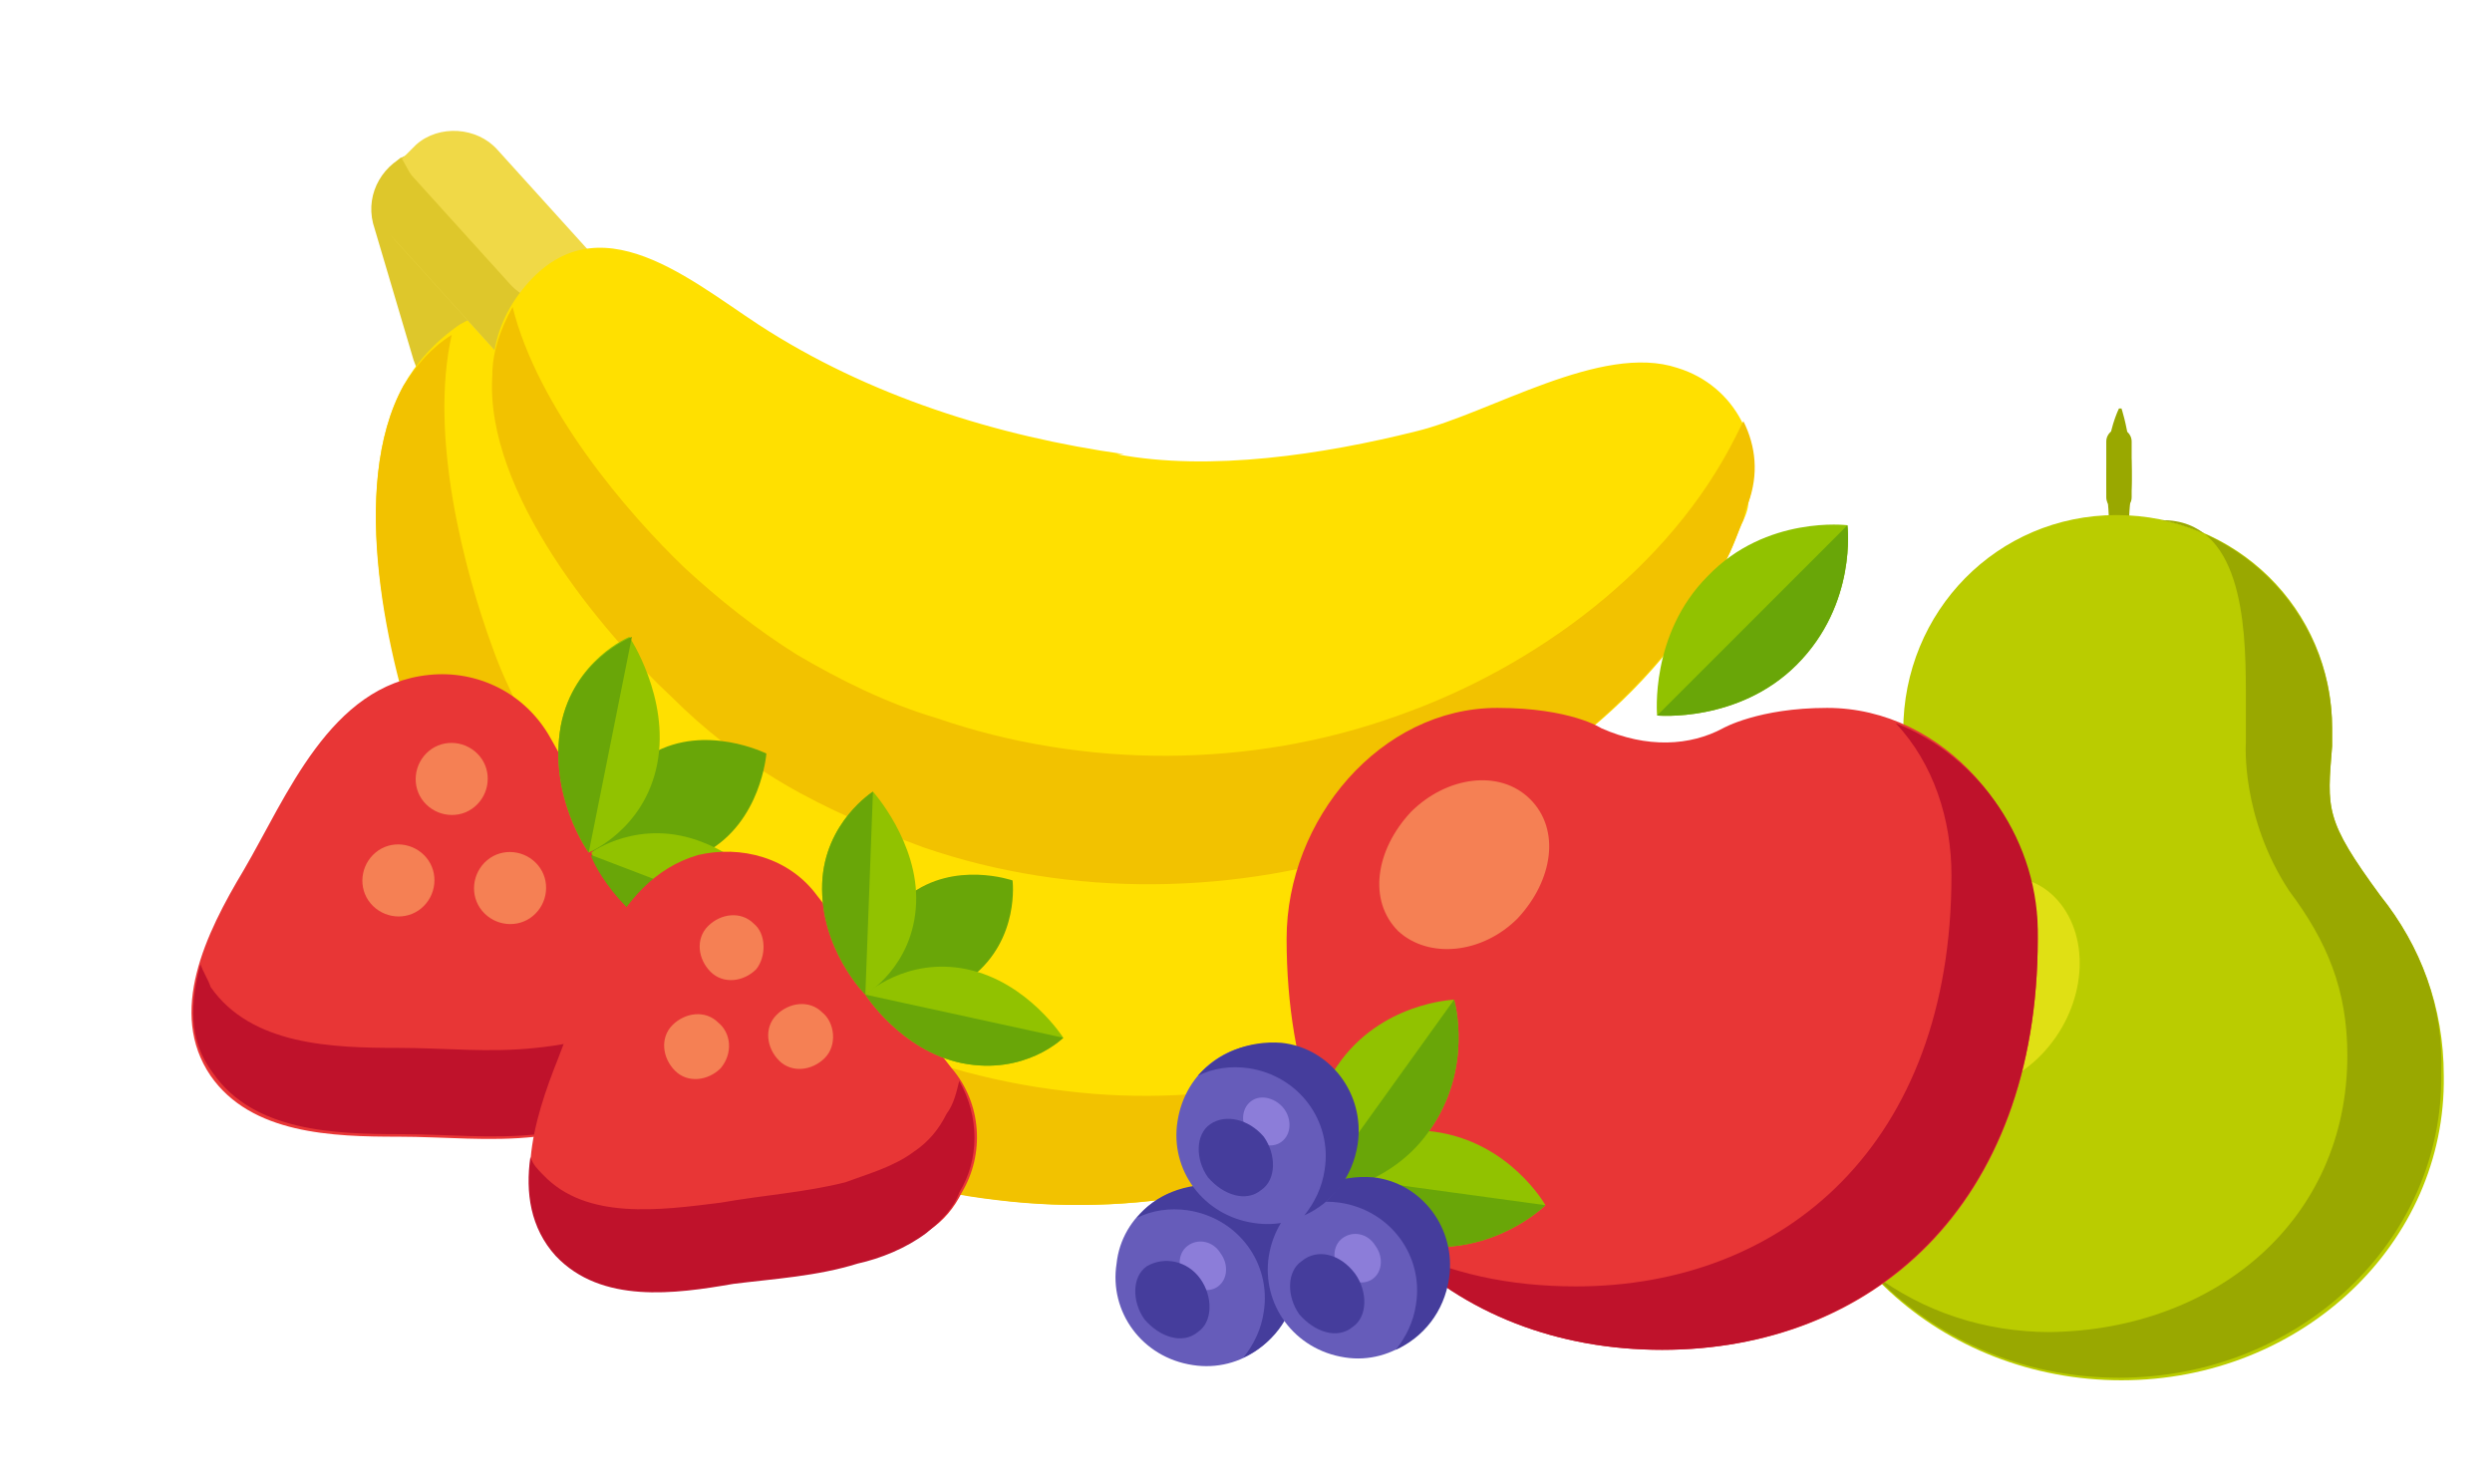 <?xml version="1.0" encoding="utf-8"?>
<!-- Generator: Adobe Illustrator 19.2.1, SVG Export Plug-In . SVG Version: 6.00 Build 0)  -->
<svg version="1.1" id="Layer_1" xmlns="http://www.w3.org/2000/svg" xmlns:xlink="http://www.w3.org/1999/xlink" x="0px" y="0px"
	 viewBox="0 0 98.2 58.5" style="enable-background:new 0 0 98.2 58.5;" xml:space="preserve">
<style type="text/css">
	.st0{clip-path:url(#SVGID_2_);}
	.st1{clip-path:url(#SVGID_4_);}
	.st2{clip-path:url(#SVGID_8_);}
	.st3{clip-path:url(#SVGID_12_);}
	.st4{clip-path:url(#SVGID_16_);fill:#63B7E6;}
	.st5{filter:url(#Adobe_OpacityMaskFilter);}
	.st6{clip-path:url(#SVGID_16_);fill:url(#SVGID_18_);}
	.st7{clip-path:url(#SVGID_16_);mask:url(#SVGID_17_);}
	.st8{clip-path:url(#SVGID_20_);fill:#D7E8F7;}
	.st9{clip-path:url(#SVGID_16_);fill:#D7E8F7;}
	.st10{clip-path:url(#SVGID_16_);fill:#F4B13F;}
	.st11{clip-path:url(#SVGID_16_);fill:#F89640;}
	.st12{clip-path:url(#SVGID_16_);fill:#27AAE1;}
	.st13{clip-path:url(#SVGID_16_);}
	.st14{clip-path:url(#SVGID_2_);fill:#27AAE1;}
	.st15{clip-path:url(#SVGID_22_);fill:#3D5B9B;}
	.st16{clip-path:url(#SVGID_24_);}
	.st17{clip-path:url(#SVGID_26_);}
	.st18{clip-path:url(#SVGID_28_);}
	.st19{clip-path:url(#SVGID_24_);fill:#27AAE1;}
	.st20{clip-path:url(#SVGID_24_);fill:#D92E2E;}
	.st21{clip-path:url(#SVGID_24_);fill:#F0EDE5;}
	.st22{clip-path:url(#SVGID_24_);fill:#CFC2BD;}
	.st23{clip-path:url(#SVGID_24_);fill:#3399B8;}
	.st24{clip-path:url(#SVGID_2_);fill:#DED4CF;}
	.st25{clip-path:url(#SVGID_32_);fill:#CFC2BD;}
	.st26{clip-path:url(#SVGID_34_);fill:#CFC2BD;}
	.st27{clip-path:url(#SVGID_36_);fill:#CFC2BD;}
	.st28{clip-path:url(#SVGID_38_);fill:#CFC2BD;}
	.st29{clip-path:url(#SVGID_40_);fill:#CFC2BD;}
	.st30{clip-path:url(#SVGID_40_);fill:#42B5D1;}
	.st31{clip-path:url(#SVGID_40_);fill:#3399B8;}
	.st32{clip-path:url(#SVGID_40_);fill:#69D1E0;}
	.st33{clip-path:url(#SVGID_40_);fill:#FFD166;}
	.st34{clip-path:url(#SVGID_40_);fill:#E5AB59;}
	.st35{clip-path:url(#SVGID_40_);fill:#F0EDE5;}
	.st36{clip-path:url(#SVGID_40_);fill:#FFFFFF;}
	.st37{clip-path:url(#SVGID_40_);fill:#F5B559;}
	.st38{clip-path:url(#SVGID_40_);fill:#FFE88F;}
	.st39{clip-path:url(#SVGID_40_);fill:#BACC00;}
	.st40{clip-path:url(#SVGID_40_);fill:#99A800;}
	.st41{clip-path:url(#SVGID_40_);fill:#E0E014;}
	.st42{clip-path:url(#SVGID_40_);fill:#91C200;}
	.st43{clip-path:url(#SVGID_40_);fill:#69A608;}
	.st44{clip-path:url(#SVGID_40_);fill:#E83636;}
	.st45{clip-path:url(#SVGID_40_);fill:#BF122B;}
	.st46{clip-path:url(#SVGID_40_);fill:#F58054;}
	.st47{clip-path:url(#SVGID_40_);fill:#665CBA;}
	.st48{clip-path:url(#SVGID_40_);fill:#453D9C;}
	.st49{clip-path:url(#SVGID_40_);fill:#8C7DD9;}
	.st50{clip-path:url(#SVGID_40_);fill:#DEC72B;}
	.st51{clip-path:url(#SVGID_40_);fill:#FFE000;}
	.st52{clip-path:url(#SVGID_40_);fill:#F2C200;}
	.st53{clip-path:url(#SVGID_40_);fill:#F0D947;}
	.st54{clip-path:url(#SVGID_40_);fill:#8F4754;}
	.st55{clip-path:url(#SVGID_40_);fill:#6E424A;}
	.st56{clip-path:url(#SVGID_40_);fill:#8FA614;}
	.st57{clip-path:url(#SVGID_40_);fill:#D4E057;}
	.st58{clip-path:url(#SVGID_40_);fill:#63A64A;}
	.st59{clip-path:url(#SVGID_40_);fill:#F5DE3D;}
	.st60{clip-path:url(#SVGID_40_);fill:#F0C938;}
	.st61{clip-path:url(#SVGID_40_);fill:#598C4F;}
	.st62{clip-path:url(#SVGID_40_);fill:#78A600;}
	.st63{clip-path:url(#SVGID_40_);fill:#96C230;}
	.st64{clip-path:url(#SVGID_40_);fill:#70A300;}
	.st65{clip-path:url(#SVGID_40_);fill:#5C8C00;}
	.st66{clip-path:url(#SVGID_40_);fill:#8CBD30;}
	.st67{clip-path:url(#SVGID_40_);fill:#F7BF00;}
	.st68{clip-path:url(#SVGID_42_);}
	.st69{clip-path:url(#SVGID_46_);fill:#F5A600;}
	.st70{clip-path:url(#SVGID_46_);fill:#F08200;}
	.st71{clip-path:url(#SVGID_48_);}
	.st72{clip-path:url(#SVGID_52_);fill:#F5A600;}
	.st73{clip-path:url(#SVGID_52_);fill:#F08200;}
	.st74{clip-path:url(#SVGID_52_);fill:#598C4F;}
	.st75{clip-path:url(#SVGID_52_);fill:#63A64A;}
	.st76{clip-path:url(#SVGID_52_);fill:#F7BF00;}
	.st77{clip-path:url(#SVGID_54_);}
	.st78{clip-path:url(#SVGID_58_);fill:#F5A600;}
	.st79{clip-path:url(#SVGID_58_);fill:#F08200;}
	.st80{clip-path:url(#SVGID_60_);}
	.st81{clip-path:url(#SVGID_64_);fill:#F5A600;}
	.st82{clip-path:url(#SVGID_64_);fill:#F08200;}
	.st83{clip-path:url(#SVGID_64_);fill:#78A600;}
	.st84{clip-path:url(#SVGID_64_);fill:#96C230;}
	.st85{clip-path:url(#SVGID_64_);fill:#5C8C00;}
	.st86{clip-path:url(#SVGID_64_);fill:#70A300;}
	.st87{clip-path:url(#SVGID_64_);fill:#8CBD30;}
	.st88{clip-path:url(#SVGID_64_);fill:#63A64A;}
	.st89{clip-path:url(#SVGID_64_);fill:#598C4F;}
	.st90{clip-path:url(#SVGID_64_);fill:#1F4D17;}
	.st91{clip-path:url(#SVGID_64_);fill:#245C17;}
	.st92{clip-path:url(#SVGID_64_);fill:#EBFFE5;}
	.st93{clip-path:url(#SVGID_64_);fill:#C9E5C2;}
	.st94{clip-path:url(#SVGID_64_);fill:#F5FAFB;}
	.st95{clip-path:url(#SVGID_64_);fill:none;stroke:#000000;stroke-width:0.25;}
	.st96{filter:url(#Adobe_OpacityMaskFilter_1_);}
	.st97{clip-path:url(#SVGID_64_);}
	.st98{clip-path:url(#SVGID_64_);mask:url(#SVGID_65_);}
	.st99{opacity:0.2;clip-path:url(#SVGID_69_);}
	.st100{clip-path:url(#SVGID_2_);fill:#F8F8F9;}
	.st101{clip-path:url(#SVGID_2_);fill:none;stroke:#FFFFFF;stroke-width:0.25;}
	.st102{filter:url(#Adobe_OpacityMaskFilter_2_);}
	.st103{clip-path:url(#SVGID_71_);}
	.st104{clip-path:url(#SVGID_71_);mask:url(#SVGID_72_);}
	.st105{opacity:0.2;clip-path:url(#SVGID_76_);}
	.st106{filter:url(#Adobe_OpacityMaskFilter_3_);}
	.st107{clip-path:url(#SVGID_78_);}
	.st108{clip-path:url(#SVGID_78_);mask:url(#SVGID_79_);}
	.st109{opacity:0.2;clip-path:url(#SVGID_83_);}
	.st110{filter:url(#Adobe_OpacityMaskFilter_4_);}
	.st111{clip-path:url(#SVGID_85_);}
	.st112{clip-path:url(#SVGID_85_);mask:url(#SVGID_86_);}
	.st113{opacity:0.2;clip-path:url(#SVGID_90_);}
	.st114{filter:url(#Adobe_OpacityMaskFilter_5_);}
	.st115{clip-path:url(#SVGID_92_);}
	.st116{clip-path:url(#SVGID_92_);mask:url(#SVGID_93_);}
	.st117{opacity:0.2;clip-path:url(#SVGID_97_);}
	.st118{filter:url(#Adobe_OpacityMaskFilter_6_);}
	.st119{clip-path:url(#SVGID_99_);}
	.st120{clip-path:url(#SVGID_99_);mask:url(#SVGID_100_);}
	.st121{opacity:0.2;clip-path:url(#SVGID_104_);}
	.st122{filter:url(#Adobe_OpacityMaskFilter_7_);}
	.st123{clip-path:url(#SVGID_106_);}
	.st124{clip-path:url(#SVGID_106_);mask:url(#SVGID_107_);}
	.st125{opacity:0.2;clip-path:url(#SVGID_111_);}
	.st126{filter:url(#Adobe_OpacityMaskFilter_8_);}
	.st127{clip-path:url(#SVGID_113_);}
	.st128{clip-path:url(#SVGID_113_);mask:url(#SVGID_114_);}
	.st129{opacity:0.2;clip-path:url(#SVGID_118_);}
	.st130{filter:url(#Adobe_OpacityMaskFilter_9_);}
	.st131{clip-path:url(#SVGID_120_);}
	.st132{clip-path:url(#SVGID_120_);mask:url(#SVGID_121_);}
	.st133{opacity:0.2;clip-path:url(#SVGID_125_);}
	.st134{clip-path:url(#SVGID_127_);fill:#63B7E6;}
	.st135{filter:url(#Adobe_OpacityMaskFilter_10_);}
	.st136{clip-path:url(#SVGID_127_);fill:url(#SVGID_129_);}
	.st137{clip-path:url(#SVGID_127_);mask:url(#SVGID_128_);}
	.st138{clip-path:url(#SVGID_131_);fill:#D7E8F7;}
	.st139{clip-path:url(#SVGID_127_);fill:#D7E8F7;}
	.st140{clip-path:url(#SVGID_127_);fill:#F4B13F;}
	.st141{clip-path:url(#SVGID_127_);fill:#F89640;}
	.st142{clip-path:url(#SVGID_127_);fill:#27AAE1;}
	.st143{clip-path:url(#SVGID_127_);}
	.st144{clip-path:url(#SVGID_133_);fill:#3D5B9B;}
	.st145{clip-path:url(#SVGID_135_);}
	.st146{clip-path:url(#SVGID_137_);}
	.st147{clip-path:url(#SVGID_139_);fill:#0B55A6;}
	.st148{clip-path:url(#SVGID_139_);fill:#8AADDB;}
	.st149{clip-path:url(#SVGID_135_);fill:#D92E2E;}
	.st150{clip-path:url(#SVGID_135_);fill:#F0EDE5;}
	.st151{clip-path:url(#SVGID_135_);fill:#CFC2BD;}
	.st152{clip-path:url(#SVGID_135_);fill:#3399B8;}
	.st153{clip-path:url(#SVGID_141_);fill:#CFC2BD;}
	.st154{clip-path:url(#SVGID_143_);fill:#CFC2BD;}
	.st155{clip-path:url(#SVGID_145_);fill:#CFC2BD;}
	.st156{clip-path:url(#SVGID_147_);fill:#CFC2BD;}
	.st157{clip-path:url(#SVGID_149_);fill:#CFC2BD;}
	.st158{clip-path:url(#SVGID_149_);fill:#42B5D1;}
	.st159{clip-path:url(#SVGID_149_);fill:#3399B8;}
	.st160{clip-path:url(#SVGID_149_);fill:#69D1E0;}
	.st161{clip-path:url(#SVGID_149_);fill:#FFD166;}
	.st162{clip-path:url(#SVGID_149_);fill:#E5AB59;}
	.st163{clip-path:url(#SVGID_149_);fill:#F0EDE5;}
	.st164{clip-path:url(#SVGID_149_);fill:#FFFFFF;}
	.st165{clip-path:url(#SVGID_149_);fill:#F5B559;}
	.st166{clip-path:url(#SVGID_149_);fill:#FFE88F;}
	.st167{clip-path:url(#SVGID_149_);fill:#D92E2E;}
	.st168{clip-path:url(#SVGID_151_);fill:#CFC2BD;}
	.st169{clip-path:url(#SVGID_153_);fill:#CFC2BD;}
	.st170{clip-path:url(#SVGID_155_);fill:#CFC2BD;}
	.st171{clip-path:url(#SVGID_157_);fill:#CFC2BD;}
	.st172{clip-path:url(#SVGID_159_);fill:#CFC2BD;}
	.st173{clip-path:url(#SVGID_159_);fill:#42B5D1;}
	.st174{clip-path:url(#SVGID_159_);fill:#3399B8;}
	.st175{clip-path:url(#SVGID_159_);fill:#69D1E0;}
	.st176{clip-path:url(#SVGID_159_);fill:#FFD166;}
	.st177{clip-path:url(#SVGID_159_);fill:#E5AB59;}
	.st178{clip-path:url(#SVGID_159_);fill:#F0EDE5;}
	.st179{clip-path:url(#SVGID_159_);fill:#FFFFFF;}
	.st180{clip-path:url(#SVGID_159_);fill:#F5B559;}
	.st181{clip-path:url(#SVGID_159_);fill:#FFE88F;}
	.st182{clip-path:url(#SVGID_159_);fill:#EBAB6E;}
	.st183{clip-path:url(#SVGID_159_);fill:#D9945C;}
	.st184{clip-path:url(#SVGID_159_);fill:#F7C478;}
	.st185{clip-path:url(#SVGID_159_);fill:#F0AB54;}
	.st186{clip-path:url(#SVGID_159_);fill:#E5A366;}
	.st187{clip-path:url(#SVGID_159_);fill:#F7BD57;}
	.st188{clip-path:url(#SVGID_2_);fill:#D9945C;}
	.st189{clip-path:url(#SVGID_161_);fill:#CF824A;}
	.st190{clip-path:url(#SVGID_161_);fill:#F0AB54;}
	.st191{clip-path:url(#SVGID_161_);fill:#994F26;}
	.st192{clip-path:url(#SVGID_161_);fill:#FFC985;}
	.st193{clip-path:url(#SVGID_163_);fill:#CF824A;}
	.st194{clip-path:url(#SVGID_163_);fill:#F0AB54;}
	.st195{clip-path:url(#SVGID_163_);fill:#994F26;}
	.st196{clip-path:url(#SVGID_163_);fill:#FFC985;}
	.st197{clip-path:url(#SVGID_163_);fill:#E59E52;}
	.st198{clip-path:url(#SVGID_163_);fill:#F7BD57;}
	.st199{clip-path:url(#SVGID_163_);fill:#FFD166;}
	.st200{clip-path:url(#SVGID_163_);fill:#FFE88F;}
	.st201{clip-path:url(#SVGID_163_);fill:#FFD470;}
	.st202{clip-path:url(#SVGID_163_);fill:#F5B559;}
	.st203{clip-path:url(#SVGID_163_);fill:#EBAB6E;}
	.st204{clip-path:url(#SVGID_163_);fill:#D9945C;}
	.st205{clip-path:url(#SVGID_163_);fill:#F7C478;}
	.st206{clip-path:url(#SVGID_163_);fill:#E5A366;}
	.st207{clip-path:url(#SVGID_165_);fill:#CF824A;}
	.st208{clip-path:url(#SVGID_165_);fill:#F0AB54;}
	.st209{clip-path:url(#SVGID_165_);fill:#994F26;}
	.st210{clip-path:url(#SVGID_165_);fill:#FFC985;}
	.st211{clip-path:url(#SVGID_167_);fill:#CF824A;}
	.st212{clip-path:url(#SVGID_167_);fill:#F0AB54;}
	.st213{clip-path:url(#SVGID_167_);fill:#994F26;}
	.st214{clip-path:url(#SVGID_167_);fill:#FFC985;}
	.st215{clip-path:url(#SVGID_167_);fill:#E59E52;}
	.st216{clip-path:url(#SVGID_167_);fill:#F7BD57;}
	.st217{clip-path:url(#SVGID_167_);fill:#FFD166;}
	.st218{clip-path:url(#SVGID_167_);fill:#FFE88F;}
	.st219{clip-path:url(#SVGID_167_);fill:#FFD470;}
	.st220{clip-path:url(#SVGID_167_);fill:#F5B559;}
	.st221{clip-path:url(#SVGID_167_);fill:#8F4754;}
	.st222{clip-path:url(#SVGID_167_);fill:#6E424A;}
	.st223{clip-path:url(#SVGID_167_);fill:#8FA614;}
	.st224{clip-path:url(#SVGID_167_);fill:#D4E057;}
	.st225{clip-path:url(#SVGID_167_);fill:#FFFFFF;}
	.st226{clip-path:url(#SVGID_167_);fill:#63A64A;}
	.st227{clip-path:url(#SVGID_167_);fill:#F5DE3D;}
	.st228{clip-path:url(#SVGID_167_);fill:#F0C938;}
	.st229{clip-path:url(#SVGID_167_);fill:#598C4F;}
	.st230{clip-path:url(#SVGID_167_);fill:#78A600;}
	.st231{clip-path:url(#SVGID_167_);fill:#96C230;}
	.st232{clip-path:url(#SVGID_167_);fill:#70A300;}
	.st233{clip-path:url(#SVGID_167_);fill:#5C8C00;}
	.st234{clip-path:url(#SVGID_167_);fill:#8CBD30;}
	.st235{clip-path:url(#SVGID_167_);fill:#F7BF00;}
	.st236{clip-path:url(#SVGID_169_);}
	.st237{clip-path:url(#SVGID_173_);fill:#F5A600;}
	.st238{clip-path:url(#SVGID_173_);fill:#F08200;}
	.st239{clip-path:url(#SVGID_175_);}
	.st240{clip-path:url(#SVGID_179_);fill:#F5A600;}
	.st241{clip-path:url(#SVGID_179_);fill:#F08200;}
	.st242{clip-path:url(#SVGID_179_);fill:#598C4F;}
	.st243{clip-path:url(#SVGID_179_);fill:#63A64A;}
	.st244{clip-path:url(#SVGID_179_);fill:#F7BF00;}
	.st245{clip-path:url(#SVGID_181_);}
	.st246{clip-path:url(#SVGID_185_);fill:#F5A600;}
	.st247{clip-path:url(#SVGID_185_);fill:#F08200;}
	.st248{clip-path:url(#SVGID_187_);}
	.st249{clip-path:url(#SVGID_191_);fill:#F5A600;}
	.st250{clip-path:url(#SVGID_191_);fill:#F08200;}
	.st251{clip-path:url(#SVGID_191_);fill:#78A600;}
	.st252{clip-path:url(#SVGID_191_);fill:#96C230;}
	.st253{clip-path:url(#SVGID_191_);fill:#5C8C00;}
	.st254{clip-path:url(#SVGID_191_);fill:#70A300;}
	.st255{clip-path:url(#SVGID_191_);fill:#8CBD30;}
	.st256{clip-path:url(#SVGID_191_);fill:#63A64A;}
	.st257{clip-path:url(#SVGID_191_);fill:#598C4F;}
	.st258{clip-path:url(#SVGID_191_);fill:#1F4D17;}
	.st259{clip-path:url(#SVGID_191_);fill:#245C17;}
	.st260{clip-path:url(#SVGID_191_);fill:#EBFFE5;}
	.st261{clip-path:url(#SVGID_191_);fill:#C9E5C2;}
	.st262{clip-path:url(#SVGID_191_);fill:#8F4754;}
	.st263{clip-path:url(#SVGID_191_);fill:#6E424A;}
	.st264{clip-path:url(#SVGID_191_);fill:#8FA614;}
	.st265{clip-path:url(#SVGID_191_);fill:#D4E057;}
	.st266{clip-path:url(#SVGID_191_);fill:#FFFFFF;}
	.st267{clip-path:url(#SVGID_191_);fill:#F5DE3D;}
	.st268{clip-path:url(#SVGID_191_);fill:#F0C938;}
	.st269{clip-path:url(#SVGID_191_);fill:#F7BF00;}
	.st270{clip-path:url(#SVGID_193_);}
	.st271{clip-path:url(#SVGID_197_);fill:#F5A600;}
	.st272{clip-path:url(#SVGID_197_);fill:#F08200;}
	.st273{clip-path:url(#SVGID_199_);}
	.st274{clip-path:url(#SVGID_203_);fill:#F5A600;}
	.st275{clip-path:url(#SVGID_203_);fill:#F08200;}
	.st276{clip-path:url(#SVGID_203_);fill:#598C4F;}
	.st277{clip-path:url(#SVGID_203_);fill:#63A64A;}
	.st278{clip-path:url(#SVGID_203_);fill:#F7BF00;}
	.st279{clip-path:url(#SVGID_205_);}
	.st280{clip-path:url(#SVGID_209_);fill:#F5A600;}
	.st281{clip-path:url(#SVGID_209_);fill:#F08200;}
	.st282{clip-path:url(#SVGID_211_);}
	.st283{clip-path:url(#SVGID_215_);fill:#F5A600;}
	.st284{clip-path:url(#SVGID_215_);fill:#F08200;}
	.st285{clip-path:url(#SVGID_215_);fill:#78A600;}
	.st286{clip-path:url(#SVGID_215_);fill:#96C230;}
	.st287{clip-path:url(#SVGID_215_);fill:#5C8C00;}
	.st288{clip-path:url(#SVGID_215_);fill:#70A300;}
	.st289{clip-path:url(#SVGID_215_);fill:#8CBD30;}
	.st290{clip-path:url(#SVGID_215_);fill:#63A64A;}
	.st291{clip-path:url(#SVGID_215_);fill:#598C4F;}
	.st292{clip-path:url(#SVGID_215_);fill:#1F4D17;}
	.st293{clip-path:url(#SVGID_215_);fill:#245C17;}
	.st294{clip-path:url(#SVGID_215_);fill:#EBFFE5;}
	.st295{clip-path:url(#SVGID_215_);fill:#C9E5C2;}
	.st296{clip-path:url(#SVGID_215_);fill:#BACC00;}
	.st297{clip-path:url(#SVGID_215_);fill:#99A800;}
	.st298{clip-path:url(#SVGID_215_);fill:#E0E014;}
	.st299{clip-path:url(#SVGID_215_);fill:#91C200;}
	.st300{clip-path:url(#SVGID_215_);fill:#69A608;}
	.st301{clip-path:url(#SVGID_215_);fill:#E83636;}
	.st302{clip-path:url(#SVGID_215_);fill:#BF122B;}
	.st303{clip-path:url(#SVGID_215_);fill:#F58054;}
	.st304{clip-path:url(#SVGID_215_);fill:#665CBA;}
	.st305{clip-path:url(#SVGID_215_);fill:#453D9C;}
	.st306{clip-path:url(#SVGID_215_);fill:#8C7DD9;}
	.st307{clip-path:url(#SVGID_215_);fill:#DEC72B;}
	.st308{clip-path:url(#SVGID_215_);fill:#FFE000;}
	.st309{clip-path:url(#SVGID_215_);fill:#F2C200;}
	.st310{clip-path:url(#SVGID_215_);fill:#F0D947;}
	.st311{clip-path:url(#SVGID_215_);fill:#F5DBA8;}
	.st312{clip-path:url(#SVGID_215_);fill:#B25433;}
	.st313{clip-path:url(#SVGID_215_);fill:#DEC796;}
	.st314{clip-path:url(#SVGID_215_);fill:#A14A2E;}
	.st315{clip-path:url(#SVGID_215_);fill:#F5CC6B;}
	.st316{clip-path:url(#SVGID_215_);fill:#F0C761;}
	.st317{clip-path:url(#SVGID_215_);fill:#F7D98C;}
	.st318{clip-path:url(#SVGID_215_);fill:#F5D482;}
	.st319{clip-path:url(#SVGID_215_);fill:#FFE5A1;}
	.st320{clip-path:url(#SVGID_215_);fill:#FAD98C;}
	.st321{clip-path:url(#SVGID_215_);fill:#FFDE8A;}
	.st322{clip-path:url(#SVGID_215_);fill:#FAD170;}
	.st323{clip-path:url(#SVGID_215_);fill:#FFDE8F;}
	.st324{clip-path:url(#SVGID_215_);fill:#EBAB6E;}
	.st325{clip-path:url(#SVGID_215_);fill:#D9945C;}
	.st326{clip-path:url(#SVGID_215_);fill:#D48A38;}
	.st327{clip-path:url(#SVGID_215_);fill:#AB6B2B;}
	.st328{clip-path:url(#SVGID_215_);fill:#E8AD4D;}
	.st329{clip-path:url(#SVGID_215_);fill:#F0C77D;}
	.st330{clip-path:url(#SVGID_215_);fill:#D4A361;}
	.st331{fill:#3D5B9B;}
	.st332{clip-path:url(#SVGID_217_);}
	.st333{clip-path:url(#SVGID_219_);}
	.st334{clip-path:url(#SVGID_221_);}
	.st335{filter:url(#Adobe_OpacityMaskFilter_11_);}
	.st336{clip-path:url(#SVGID_217_);mask:url(#SVGID_224_);}
	.st337{opacity:0.2;clip-path:url(#SVGID_228_);}
	.st338{filter:url(#Adobe_OpacityMaskFilter_12_);}
	.st339{clip-path:url(#SVGID_230_);}
	.st340{clip-path:url(#SVGID_230_);mask:url(#SVGID_231_);}
	.st341{opacity:0.2;clip-path:url(#SVGID_235_);}
	.st342{filter:url(#Adobe_OpacityMaskFilter_13_);}
	.st343{clip-path:url(#SVGID_237_);}
	.st344{clip-path:url(#SVGID_237_);mask:url(#SVGID_238_);}
	.st345{opacity:0.2;clip-path:url(#SVGID_242_);}
	.st346{filter:url(#Adobe_OpacityMaskFilter_14_);}
	.st347{clip-path:url(#SVGID_244_);}
	.st348{clip-path:url(#SVGID_244_);mask:url(#SVGID_245_);}
	.st349{opacity:0.2;clip-path:url(#SVGID_249_);}
	.st350{filter:url(#Adobe_OpacityMaskFilter_15_);}
	.st351{clip-path:url(#SVGID_251_);}
	.st352{clip-path:url(#SVGID_251_);mask:url(#SVGID_252_);}
	.st353{opacity:0.2;clip-path:url(#SVGID_256_);}
	.st354{clip-path:url(#SVGID_258_);fill:#D9945C;}
	.st355{clip-path:url(#SVGID_258_);fill:#F0AB54;}
	.st356{clip-path:url(#SVGID_258_);fill:#FFD166;}
	.st357{clip-path:url(#SVGID_258_);fill:#E5A366;}
	.st358{clip-path:url(#SVGID_258_);fill:#F7BD57;}
	.st359{clip-path:url(#SVGID_258_);fill:#89563B;}
	.st360{clip-path:url(#SVGID_258_);fill:#D4A361;}
	.st361{clip-path:url(#SVGID_258_);fill:#E59E52;}
	.st362{clip-path:url(#SVGID_260_);fill:#CF824A;}
	.st363{clip-path:url(#SVGID_260_);fill:#F0AB54;}
	.st364{clip-path:url(#SVGID_260_);fill:none;stroke:#D48A38;stroke-width:0.5;stroke-miterlimit:10;}
	.st365{clip-path:url(#SVGID_262_);fill:#CF824A;}
	.st366{clip-path:url(#SVGID_262_);fill:#F0AB54;}
	.st367{clip-path:url(#SVGID_262_);fill:none;stroke:#D48A38;stroke-width:0.5;stroke-miterlimit:10;}
	.st368{clip-path:url(#SVGID_262_);fill:#EBAB6E;}
	.st369{clip-path:url(#SVGID_262_);fill:#D9945C;}
	.st370{clip-path:url(#SVGID_262_);fill:#F7C478;}
	.st371{clip-path:url(#SVGID_262_);fill:#E59E52;}
	.st372{clip-path:url(#SVGID_262_);fill:#F7BD57;}
	.st373{clip-path:url(#SVGID_262_);fill:#FFD166;}
	.st374{clip-path:url(#SVGID_262_);fill:#FFE88F;}
	.st375{clip-path:url(#SVGID_262_);fill:#FFD470;}
	.st376{clip-path:url(#SVGID_262_);fill:#F5B559;}
	.st377{clip-path:url(#SVGID_2_);fill:none;stroke:#3D5B9B;stroke-width:0.25;}
	.st378{clip-path:url(#SVGID_264_);fill:#27AAE1;}
	.st379{fill:#FFFFFF;}
	.st380{clip-path:url(#SVGID_266_);fill:#EBAB6E;}
	.st381{clip-path:url(#SVGID_266_);fill:#D9945C;}
	.st382{clip-path:url(#SVGID_266_);fill:#F7C478;}
	.st383{clip-path:url(#SVGID_266_);fill:#F0AB54;}
	.st384{clip-path:url(#SVGID_266_);fill:#FFD166;}
	.st385{clip-path:url(#SVGID_266_);fill:#E5A366;}
	.st386{clip-path:url(#SVGID_266_);fill:#F7BD57;}
	.st387{clip-path:url(#SVGID_268_);fill:#CF824A;}
	.st388{clip-path:url(#SVGID_268_);fill:#F0AB54;}
	.st389{clip-path:url(#SVGID_268_);fill:#994F26;}
	.st390{clip-path:url(#SVGID_268_);fill:#FFC985;}
	.st391{clip-path:url(#SVGID_270_);fill:#CF824A;}
	.st392{clip-path:url(#SVGID_270_);fill:#F0AB54;}
	.st393{clip-path:url(#SVGID_270_);fill:#994F26;}
	.st394{clip-path:url(#SVGID_270_);fill:#FFC985;}
	.st395{clip-path:url(#SVGID_270_);fill:#E59E52;}
	.st396{clip-path:url(#SVGID_270_);fill:#F7BD57;}
	.st397{clip-path:url(#SVGID_270_);fill:#FFD166;}
	.st398{clip-path:url(#SVGID_270_);fill:#FFE88F;}
	.st399{clip-path:url(#SVGID_270_);fill:#FFD470;}
	.st400{clip-path:url(#SVGID_270_);fill:#F5B559;}
	.st401{clip-path:url(#SVGID_270_);fill:#F5DBA8;}
	.st402{clip-path:url(#SVGID_270_);fill:#B25433;}
	.st403{clip-path:url(#SVGID_270_);fill:#DEC796;}
	.st404{clip-path:url(#SVGID_270_);fill:#A14A2E;}
	.st405{clip-path:url(#SVGID_270_);fill:#F5CC6B;}
	.st406{clip-path:url(#SVGID_270_);fill:#F0C761;}
	.st407{clip-path:url(#SVGID_270_);fill:#F7D98C;}
	.st408{clip-path:url(#SVGID_270_);fill:#F5D482;}
	.st409{clip-path:url(#SVGID_270_);fill:#FFE5A1;}
	.st410{clip-path:url(#SVGID_270_);fill:#FAD98C;}
	.st411{clip-path:url(#SVGID_270_);fill:#FFDE8A;}
	.st412{clip-path:url(#SVGID_270_);fill:#FAD170;}
	.st413{clip-path:url(#SVGID_270_);fill:#FFDE8F;}
	.st414{clip-path:url(#SVGID_270_);fill:#EBAB6E;}
	.st415{clip-path:url(#SVGID_270_);fill:#D9945C;}
	.st416{clip-path:url(#SVGID_270_);fill:#D48A38;}
	.st417{clip-path:url(#SVGID_270_);fill:#AB6B2B;}
	.st418{clip-path:url(#SVGID_270_);fill:#E8AD4D;}
	.st419{clip-path:url(#SVGID_270_);fill:#F0C77D;}
	.st420{clip-path:url(#SVGID_270_);fill:#D4A361;}
	.st421{clip-path:url(#SVGID_270_);fill:#63B7E6;}
	.st422{filter:url(#Adobe_OpacityMaskFilter_16_);}
	.st423{clip-path:url(#SVGID_270_);fill:url(#SVGID_272_);}
	.st424{clip-path:url(#SVGID_270_);mask:url(#SVGID_271_);}
	.st425{clip-path:url(#SVGID_274_);fill:#D7E8F7;}
	.st426{clip-path:url(#SVGID_270_);fill:#D7E8F7;}
	.st427{clip-path:url(#SVGID_270_);fill:#F4B13F;}
	.st428{clip-path:url(#SVGID_270_);fill:#F89640;}
	.st429{clip-path:url(#SVGID_270_);fill:#27AAE1;}
	.st430{clip-path:url(#SVGID_270_);}
	.st431{clip-path:url(#SVGID_276_);fill:#3D5B9B;}
	.st432{clip-path:url(#SVGID_278_);}
	.st433{clip-path:url(#SVGID_280_);}
	.st434{clip-path:url(#SVGID_282_);}
	.st435{clip-path:url(#SVGID_278_);fill:#27AAE1;}
	.st436{clip-path:url(#SVGID_278_);fill:#D92E2E;}
	.st437{clip-path:url(#SVGID_278_);fill:#F0EDE5;}
	.st438{clip-path:url(#SVGID_278_);fill:#CFC2BD;}
	.st439{clip-path:url(#SVGID_278_);fill:#3399B8;}
	.st440{clip-path:url(#SVGID_286_);fill:#CFC2BD;}
	.st441{clip-path:url(#SVGID_288_);fill:#CFC2BD;}
	.st442{clip-path:url(#SVGID_290_);fill:#CFC2BD;}
	.st443{clip-path:url(#SVGID_292_);fill:#CFC2BD;}
	.st444{clip-path:url(#SVGID_294_);fill:#CFC2BD;}
	.st445{clip-path:url(#SVGID_294_);fill:#42B5D1;}
	.st446{clip-path:url(#SVGID_294_);fill:#3399B8;}
	.st447{clip-path:url(#SVGID_294_);fill:#69D1E0;}
	.st448{clip-path:url(#SVGID_294_);fill:#FFD166;}
	.st449{clip-path:url(#SVGID_294_);fill:#E5AB59;}
	.st450{clip-path:url(#SVGID_294_);fill:#F0EDE5;}
	.st451{clip-path:url(#SVGID_294_);fill:#FFFFFF;}
	.st452{clip-path:url(#SVGID_294_);fill:#F5B559;}
	.st453{clip-path:url(#SVGID_294_);fill:#FFE88F;}
	.st454{clip-path:url(#SVGID_294_);fill:#BACC00;}
	.st455{clip-path:url(#SVGID_294_);fill:#99A800;}
	.st456{clip-path:url(#SVGID_294_);fill:#E0E014;}
	.st457{clip-path:url(#SVGID_294_);fill:#91C200;}
	.st458{clip-path:url(#SVGID_294_);fill:#69A608;}
	.st459{clip-path:url(#SVGID_294_);fill:#E83636;}
	.st460{clip-path:url(#SVGID_294_);fill:#BF122B;}
	.st461{clip-path:url(#SVGID_294_);fill:#F58054;}
	.st462{clip-path:url(#SVGID_294_);fill:#665CBA;}
	.st463{clip-path:url(#SVGID_294_);fill:#453D9C;}
	.st464{clip-path:url(#SVGID_294_);fill:#8C7DD9;}
	.st465{clip-path:url(#SVGID_294_);fill:#DEC72B;}
	.st466{clip-path:url(#SVGID_294_);fill:#FFE000;}
	.st467{clip-path:url(#SVGID_294_);fill:#F2C200;}
	.st468{clip-path:url(#SVGID_294_);fill:#F0D947;}
	.st469{clip-path:url(#SVGID_294_);fill:#8F4754;}
	.st470{clip-path:url(#SVGID_294_);fill:#6E424A;}
	.st471{clip-path:url(#SVGID_294_);fill:#8FA614;}
	.st472{clip-path:url(#SVGID_294_);fill:#D4E057;}
	.st473{clip-path:url(#SVGID_294_);fill:#63A64A;}
	.st474{clip-path:url(#SVGID_294_);fill:#F5DE3D;}
	.st475{clip-path:url(#SVGID_294_);fill:#F0C938;}
	.st476{clip-path:url(#SVGID_294_);fill:#598C4F;}
	.st477{clip-path:url(#SVGID_294_);fill:#78A600;}
	.st478{clip-path:url(#SVGID_294_);fill:#96C230;}
	.st479{clip-path:url(#SVGID_294_);fill:#70A300;}
	.st480{clip-path:url(#SVGID_294_);fill:#5C8C00;}
	.st481{clip-path:url(#SVGID_294_);fill:#8CBD30;}
	.st482{clip-path:url(#SVGID_294_);fill:#F7BF00;}
	.st483{clip-path:url(#SVGID_296_);}
	.st484{clip-path:url(#SVGID_300_);fill:#F5A600;}
	.st485{clip-path:url(#SVGID_300_);fill:#F08200;}
	.st486{clip-path:url(#SVGID_302_);}
	.st487{clip-path:url(#SVGID_306_);fill:#F5A600;}
	.st488{clip-path:url(#SVGID_306_);fill:#F08200;}
	.st489{clip-path:url(#SVGID_306_);fill:#598C4F;}
	.st490{clip-path:url(#SVGID_306_);fill:#63A64A;}
	.st491{clip-path:url(#SVGID_306_);fill:#F7BF00;}
	.st492{clip-path:url(#SVGID_308_);}
	.st493{clip-path:url(#SVGID_312_);fill:#F5A600;}
	.st494{clip-path:url(#SVGID_312_);fill:#F08200;}
	.st495{clip-path:url(#SVGID_314_);}
	.st496{clip-path:url(#SVGID_318_);fill:#F5A600;}
	.st497{clip-path:url(#SVGID_318_);fill:#F08200;}
	.st498{clip-path:url(#SVGID_318_);fill:#78A600;}
	.st499{clip-path:url(#SVGID_318_);fill:#96C230;}
	.st500{clip-path:url(#SVGID_318_);fill:#5C8C00;}
	.st501{clip-path:url(#SVGID_318_);fill:#70A300;}
	.st502{clip-path:url(#SVGID_318_);fill:#8CBD30;}
	.st503{clip-path:url(#SVGID_318_);fill:#63A64A;}
	.st504{clip-path:url(#SVGID_318_);fill:#598C4F;}
	.st505{clip-path:url(#SVGID_318_);fill:#1F4D17;}
	.st506{clip-path:url(#SVGID_318_);fill:#245C17;}
	.st507{clip-path:url(#SVGID_318_);fill:#EBFFE5;}
	.st508{clip-path:url(#SVGID_318_);fill:#C9E5C2;}
	.st509{clip-path:url(#SVGID_318_);fill:#EBAB6E;}
	.st510{clip-path:url(#SVGID_318_);fill:#D9945C;}
	.st511{clip-path:url(#SVGID_318_);fill:#F7C478;}
	.st512{clip-path:url(#SVGID_318_);fill:#F0AB54;}
	.st513{clip-path:url(#SVGID_318_);fill:#FFD166;}
	.st514{clip-path:url(#SVGID_318_);fill:#E5A366;}
	.st515{clip-path:url(#SVGID_318_);fill:#F7BD57;}
	.st516{clip-path:url(#SVGID_320_);fill:#CF824A;}
	.st517{clip-path:url(#SVGID_320_);fill:#F0AB54;}
	.st518{clip-path:url(#SVGID_320_);fill:#994F26;}
	.st519{clip-path:url(#SVGID_320_);fill:#FFC985;}
	.st520{clip-path:url(#SVGID_322_);fill:#CF824A;}
	.st521{clip-path:url(#SVGID_322_);fill:#F0AB54;}
	.st522{clip-path:url(#SVGID_322_);fill:#994F26;}
	.st523{clip-path:url(#SVGID_322_);fill:#FFC985;}
	.st524{clip-path:url(#SVGID_322_);fill:#E59E52;}
	.st525{clip-path:url(#SVGID_322_);fill:#F7BD57;}
	.st526{clip-path:url(#SVGID_322_);fill:#FFD166;}
	.st527{clip-path:url(#SVGID_322_);fill:#FFE88F;}
	.st528{clip-path:url(#SVGID_322_);fill:#FFD470;}
	.st529{clip-path:url(#SVGID_322_);fill:#F5B559;}
	.st530{clip-path:url(#SVGID_322_);fill:#F5DBA8;}
	.st531{clip-path:url(#SVGID_322_);fill:#B25433;}
	.st532{clip-path:url(#SVGID_322_);fill:#DEC796;}
	.st533{clip-path:url(#SVGID_322_);fill:#A14A2E;}
	.st534{clip-path:url(#SVGID_322_);fill:#F5CC6B;}
	.st535{clip-path:url(#SVGID_322_);fill:#F0C761;}
	.st536{clip-path:url(#SVGID_322_);fill:#F7D98C;}
	.st537{clip-path:url(#SVGID_322_);fill:#F5D482;}
	.st538{clip-path:url(#SVGID_322_);fill:#FFE5A1;}
	.st539{clip-path:url(#SVGID_322_);fill:#FAD98C;}
	.st540{clip-path:url(#SVGID_322_);fill:#FFDE8A;}
	.st541{clip-path:url(#SVGID_322_);fill:#FAD170;}
	.st542{clip-path:url(#SVGID_322_);fill:#FFDE8F;}
	.st543{clip-path:url(#SVGID_322_);fill:#EBAB6E;}
	.st544{clip-path:url(#SVGID_322_);fill:#D9945C;}
	.st545{clip-path:url(#SVGID_322_);fill:#D48A38;}
	.st546{clip-path:url(#SVGID_322_);fill:#AB6B2B;}
	.st547{clip-path:url(#SVGID_322_);fill:#E8AD4D;}
	.st548{clip-path:url(#SVGID_322_);fill:#F0C77D;}
	.st549{clip-path:url(#SVGID_322_);fill:#D4A361;}
	.st550{filter:url(#Adobe_OpacityMaskFilter_17_);}
	.st551{clip-path:url(#SVGID_322_);fill:url(#SVGID_324_);}
	.st552{clip-path:url(#SVGID_322_);mask:url(#SVGID_323_);}
	.st553{clip-path:url(#SVGID_322_);}
	.st554{clip-path:url(#SVGID_328_);}
	.st555{clip-path:url(#SVGID_2_);fill:#FFFFFF;}
	.st556{fill:#27AAE1;}
	.st557{clip-path:url(#SVGID_332_);}
	.st558{clip-path:url(#SVGID_334_);}
	.st559{clip-path:url(#SVGID_336_);}
	.st560{clip-path:url(#SVGID_340_);}
	.st561{clip-path:url(#SVGID_342_);}
	.st562{clip-path:url(#SVGID_346_);}
	.st563{clip-path:url(#SVGID_350_);}
	.st564{clip-path:url(#SVGID_354_);}
	.st565{clip-path:url(#SVGID_356_);}
	.st566{clip-path:url(#SVGID_358_);fill:#0B55A6;}
	.st567{clip-path:url(#SVGID_358_);fill:#8AADDB;}
	.st568{clip-path:url(#SVGID_360_);}
	.st569{clip-path:url(#SVGID_362_);fill:#0B55A6;}
	.st570{clip-path:url(#SVGID_362_);fill:#8AADDB;}
	.st571{clip-path:url(#SVGID_364_);}
	.st572{clip-path:url(#SVGID_366_);fill:#0B55A6;}
	.st573{clip-path:url(#SVGID_366_);fill:#8AADDB;}
	.st574{clip-path:url(#SVGID_368_);}
	.st575{clip-path:url(#SVGID_370_);}
	.st576{clip-path:url(#SVGID_374_);fill:#63B7E6;}
	.st577{filter:url(#Adobe_OpacityMaskFilter_18_);}
	.st578{clip-path:url(#SVGID_374_);fill:url(#SVGID_376_);}
	.st579{clip-path:url(#SVGID_374_);mask:url(#SVGID_375_);}
	.st580{clip-path:url(#SVGID_378_);fill:#D7E8F7;}
	.st581{clip-path:url(#SVGID_374_);fill:#D7E8F7;}
	.st582{clip-path:url(#SVGID_374_);fill:#F4B13F;}
	.st583{clip-path:url(#SVGID_374_);fill:#F89640;}
	.st584{clip-path:url(#SVGID_374_);fill:#27AAE1;}
	.st585{clip-path:url(#SVGID_374_);}
	.st586{clip-path:url(#SVGID_368_);fill:#27AAE1;}
	.st587{clip-path:url(#SVGID_380_);fill:#3D5B9B;}
	.st588{clip-path:url(#SVGID_382_);fill:#27AAE1;}
	.st589{clip-path:url(#SVGID_382_);fill:#D92E2E;}
	.st590{clip-path:url(#SVGID_382_);fill:#F0EDE5;}
	.st591{clip-path:url(#SVGID_382_);fill:#CFC2BD;}
	.st592{clip-path:url(#SVGID_382_);fill:#3399B8;}
	.st593{clip-path:url(#SVGID_368_);fill:#DED4CF;}
	.st594{clip-path:url(#SVGID_384_);fill:#CFC2BD;}
	.st595{clip-path:url(#SVGID_386_);fill:#CFC2BD;}
	.st596{clip-path:url(#SVGID_388_);fill:#CFC2BD;}
	.st597{clip-path:url(#SVGID_390_);fill:#CFC2BD;}
	.st598{clip-path:url(#SVGID_392_);fill:#CFC2BD;}
	.st599{clip-path:url(#SVGID_392_);fill:#42B5D1;}
	.st600{clip-path:url(#SVGID_392_);fill:#3399B8;}
	.st601{clip-path:url(#SVGID_392_);fill:#69D1E0;}
	.st602{clip-path:url(#SVGID_392_);fill:#FFD166;}
	.st603{clip-path:url(#SVGID_392_);fill:#E5AB59;}
	.st604{clip-path:url(#SVGID_392_);fill:#F0EDE5;}
	.st605{clip-path:url(#SVGID_392_);fill:#FFFFFF;}
	.st606{clip-path:url(#SVGID_392_);fill:#F5B559;}
	.st607{clip-path:url(#SVGID_392_);fill:#FFE88F;}
	.st608{clip-path:url(#SVGID_392_);fill:#BACC00;}
	.st609{clip-path:url(#SVGID_392_);fill:#99A800;}
	.st610{clip-path:url(#SVGID_392_);fill:#E0E014;}
	.st611{clip-path:url(#SVGID_392_);fill:#91C200;}
	.st612{clip-path:url(#SVGID_392_);fill:#69A608;}
	.st613{clip-path:url(#SVGID_392_);fill:#E83636;}
	.st614{clip-path:url(#SVGID_392_);fill:#BF122B;}
	.st615{clip-path:url(#SVGID_392_);fill:#F58054;}
	.st616{clip-path:url(#SVGID_392_);fill:#665CBA;}
	.st617{clip-path:url(#SVGID_392_);fill:#453D9C;}
	.st618{clip-path:url(#SVGID_392_);fill:#8C7DD9;}
	.st619{clip-path:url(#SVGID_392_);fill:#DEC72B;}
	.st620{clip-path:url(#SVGID_392_);fill:#FFE000;}
	.st621{clip-path:url(#SVGID_392_);fill:#F2C200;}
	.st622{clip-path:url(#SVGID_392_);fill:#F0D947;}
	.st623{clip-path:url(#SVGID_392_);fill:#8F4754;}
	.st624{clip-path:url(#SVGID_392_);fill:#6E424A;}
	.st625{clip-path:url(#SVGID_392_);fill:#8FA614;}
	.st626{clip-path:url(#SVGID_392_);fill:#D4E057;}
	.st627{clip-path:url(#SVGID_392_);fill:#63A64A;}
	.st628{clip-path:url(#SVGID_392_);fill:#F5DE3D;}
	.st629{clip-path:url(#SVGID_392_);fill:#F0C938;}
	.st630{clip-path:url(#SVGID_392_);fill:#598C4F;}
	.st631{clip-path:url(#SVGID_392_);fill:#78A600;}
	.st632{clip-path:url(#SVGID_392_);fill:#96C230;}
	.st633{clip-path:url(#SVGID_392_);fill:#70A300;}
	.st634{clip-path:url(#SVGID_392_);fill:#5C8C00;}
	.st635{clip-path:url(#SVGID_392_);fill:#8CBD30;}
	.st636{clip-path:url(#SVGID_392_);fill:#F7BF00;}
	.st637{clip-path:url(#SVGID_394_);}
	.st638{clip-path:url(#SVGID_398_);fill:#F5A600;}
	.st639{clip-path:url(#SVGID_398_);fill:#F08200;}
	.st640{clip-path:url(#SVGID_400_);}
	.st641{clip-path:url(#SVGID_404_);fill:#F5A600;}
	.st642{clip-path:url(#SVGID_404_);fill:#F08200;}
	.st643{clip-path:url(#SVGID_404_);fill:#598C4F;}
	.st644{clip-path:url(#SVGID_404_);fill:#63A64A;}
	.st645{clip-path:url(#SVGID_404_);fill:#F7BF00;}
	.st646{clip-path:url(#SVGID_406_);}
	.st647{clip-path:url(#SVGID_410_);fill:#F5A600;}
	.st648{clip-path:url(#SVGID_410_);fill:#F08200;}
	.st649{clip-path:url(#SVGID_412_);}
	.st650{clip-path:url(#SVGID_416_);fill:#F5A600;}
	.st651{clip-path:url(#SVGID_416_);fill:#F08200;}
	.st652{clip-path:url(#SVGID_416_);fill:#78A600;}
	.st653{clip-path:url(#SVGID_416_);fill:#96C230;}
	.st654{clip-path:url(#SVGID_416_);fill:#5C8C00;}
	.st655{clip-path:url(#SVGID_416_);fill:#70A300;}
	.st656{clip-path:url(#SVGID_416_);fill:#8CBD30;}
	.st657{clip-path:url(#SVGID_416_);fill:#63A64A;}
	.st658{clip-path:url(#SVGID_416_);fill:#598C4F;}
	.st659{clip-path:url(#SVGID_416_);fill:#1F4D17;}
	.st660{clip-path:url(#SVGID_416_);fill:#245C17;}
	.st661{clip-path:url(#SVGID_416_);fill:#EBFFE5;}
	.st662{clip-path:url(#SVGID_416_);fill:#C9E5C2;}
	.st663{clip-path:url(#SVGID_416_);fill:#F5FAFB;}
	.st664{clip-path:url(#SVGID_416_);fill:none;stroke:#000000;stroke-width:0.25;}
	.st665{filter:url(#Adobe_OpacityMaskFilter_19_);}
	.st666{clip-path:url(#SVGID_416_);}
	.st667{clip-path:url(#SVGID_416_);mask:url(#SVGID_417_);}
	.st668{opacity:0.2;clip-path:url(#SVGID_421_);}
	.st669{clip-path:url(#SVGID_368_);fill:#F8F8F9;}
	.st670{clip-path:url(#SVGID_368_);fill:none;stroke:#FFFFFF;stroke-width:0.25;}
	.st671{filter:url(#Adobe_OpacityMaskFilter_20_);}
	.st672{clip-path:url(#SVGID_423_);}
	.st673{clip-path:url(#SVGID_423_);mask:url(#SVGID_424_);}
	.st674{opacity:0.2;clip-path:url(#SVGID_428_);}
	.st675{filter:url(#Adobe_OpacityMaskFilter_21_);}
	.st676{clip-path:url(#SVGID_430_);}
	.st677{clip-path:url(#SVGID_430_);mask:url(#SVGID_431_);}
	.st678{opacity:0.2;clip-path:url(#SVGID_435_);}
	.st679{filter:url(#Adobe_OpacityMaskFilter_22_);}
	.st680{clip-path:url(#SVGID_437_);}
	.st681{clip-path:url(#SVGID_437_);mask:url(#SVGID_438_);}
	.st682{opacity:0.2;clip-path:url(#SVGID_442_);}
	.st683{filter:url(#Adobe_OpacityMaskFilter_23_);}
	.st684{clip-path:url(#SVGID_444_);}
	.st685{clip-path:url(#SVGID_444_);mask:url(#SVGID_445_);}
	.st686{opacity:0.2;clip-path:url(#SVGID_449_);}
	.st687{filter:url(#Adobe_OpacityMaskFilter_24_);}
	.st688{clip-path:url(#SVGID_451_);}
	.st689{clip-path:url(#SVGID_451_);mask:url(#SVGID_452_);}
	.st690{opacity:0.2;clip-path:url(#SVGID_456_);}
	.st691{filter:url(#Adobe_OpacityMaskFilter_25_);}
	.st692{clip-path:url(#SVGID_458_);}
	.st693{clip-path:url(#SVGID_458_);mask:url(#SVGID_459_);}
	.st694{opacity:0.2;clip-path:url(#SVGID_463_);}
	.st695{filter:url(#Adobe_OpacityMaskFilter_26_);}
	.st696{clip-path:url(#SVGID_465_);}
	.st697{clip-path:url(#SVGID_465_);mask:url(#SVGID_466_);}
	.st698{opacity:0.2;clip-path:url(#SVGID_470_);}
	.st699{filter:url(#Adobe_OpacityMaskFilter_27_);}
	.st700{clip-path:url(#SVGID_472_);}
	.st701{clip-path:url(#SVGID_472_);mask:url(#SVGID_473_);}
	.st702{opacity:0.2;clip-path:url(#SVGID_477_);}
	.st703{clip-path:url(#SVGID_479_);fill:#63B7E6;}
	.st704{filter:url(#Adobe_OpacityMaskFilter_28_);}
	.st705{clip-path:url(#SVGID_479_);fill:url(#SVGID_481_);}
	.st706{clip-path:url(#SVGID_479_);mask:url(#SVGID_480_);}
	.st707{clip-path:url(#SVGID_483_);fill:#D7E8F7;}
	.st708{clip-path:url(#SVGID_479_);fill:#D7E8F7;}
	.st709{clip-path:url(#SVGID_479_);fill:#F4B13F;}
	.st710{clip-path:url(#SVGID_479_);fill:#F89640;}
	.st711{clip-path:url(#SVGID_479_);fill:#27AAE1;}
	.st712{clip-path:url(#SVGID_479_);}
	.st713{clip-path:url(#SVGID_485_);fill:#3D5B9B;}
	.st714{clip-path:url(#SVGID_487_);}
	.st715{clip-path:url(#SVGID_489_);}
	.st716{clip-path:url(#SVGID_491_);fill:#0B55A6;}
	.st717{clip-path:url(#SVGID_491_);fill:#8AADDB;}
	.st718{clip-path:url(#SVGID_487_);fill:#D92E2E;}
	.st719{clip-path:url(#SVGID_487_);fill:#F0EDE5;}
	.st720{clip-path:url(#SVGID_487_);fill:#CFC2BD;}
	.st721{clip-path:url(#SVGID_487_);fill:#3399B8;}
	.st722{clip-path:url(#SVGID_493_);fill:#CFC2BD;}
	.st723{clip-path:url(#SVGID_495_);fill:#CFC2BD;}
	.st724{clip-path:url(#SVGID_497_);fill:#CFC2BD;}
	.st725{clip-path:url(#SVGID_499_);fill:#CFC2BD;}
	.st726{clip-path:url(#SVGID_501_);fill:#CFC2BD;}
	.st727{clip-path:url(#SVGID_501_);fill:#42B5D1;}
	.st728{clip-path:url(#SVGID_501_);fill:#3399B8;}
	.st729{clip-path:url(#SVGID_501_);fill:#69D1E0;}
	.st730{clip-path:url(#SVGID_501_);fill:#FFD166;}
	.st731{clip-path:url(#SVGID_501_);fill:#E5AB59;}
	.st732{clip-path:url(#SVGID_501_);fill:#F0EDE5;}
	.st733{clip-path:url(#SVGID_501_);fill:#FFFFFF;}
	.st734{clip-path:url(#SVGID_501_);fill:#F5B559;}
	.st735{clip-path:url(#SVGID_501_);fill:#FFE88F;}
	.st736{clip-path:url(#SVGID_501_);fill:#D92E2E;}
	.st737{clip-path:url(#SVGID_503_);fill:#CFC2BD;}
	.st738{clip-path:url(#SVGID_505_);fill:#CFC2BD;}
	.st739{clip-path:url(#SVGID_507_);fill:#CFC2BD;}
	.st740{clip-path:url(#SVGID_509_);fill:#CFC2BD;}
	.st741{clip-path:url(#SVGID_511_);fill:#CFC2BD;}
	.st742{clip-path:url(#SVGID_511_);fill:#42B5D1;}
	.st743{clip-path:url(#SVGID_511_);fill:#3399B8;}
	.st744{clip-path:url(#SVGID_511_);fill:#69D1E0;}
	.st745{clip-path:url(#SVGID_511_);fill:#FFD166;}
	.st746{clip-path:url(#SVGID_511_);fill:#E5AB59;}
	.st747{clip-path:url(#SVGID_511_);fill:#F0EDE5;}
	.st748{clip-path:url(#SVGID_511_);fill:#FFFFFF;}
	.st749{clip-path:url(#SVGID_511_);fill:#F5B559;}
	.st750{clip-path:url(#SVGID_511_);fill:#FFE88F;}
	.st751{clip-path:url(#SVGID_511_);fill:#EBAB6E;}
	.st752{clip-path:url(#SVGID_511_);fill:#D9945C;}
	.st753{clip-path:url(#SVGID_511_);fill:#F7C478;}
	.st754{clip-path:url(#SVGID_511_);fill:#F0AB54;}
	.st755{clip-path:url(#SVGID_511_);fill:#E5A366;}
	.st756{clip-path:url(#SVGID_511_);fill:#F7BD57;}
	.st757{clip-path:url(#SVGID_368_);fill:#D9945C;}
	.st758{clip-path:url(#SVGID_513_);fill:#CF824A;}
	.st759{clip-path:url(#SVGID_513_);fill:#F0AB54;}
	.st760{clip-path:url(#SVGID_513_);fill:#994F26;}
	.st761{clip-path:url(#SVGID_513_);fill:#FFC985;}
	.st762{clip-path:url(#SVGID_515_);fill:#CF824A;}
	.st763{clip-path:url(#SVGID_515_);fill:#F0AB54;}
	.st764{clip-path:url(#SVGID_515_);fill:#994F26;}
	.st765{clip-path:url(#SVGID_515_);fill:#FFC985;}
	.st766{clip-path:url(#SVGID_515_);fill:#E59E52;}
	.st767{clip-path:url(#SVGID_515_);fill:#F7BD57;}
	.st768{clip-path:url(#SVGID_515_);fill:#FFD166;}
	.st769{clip-path:url(#SVGID_515_);fill:#FFE88F;}
	.st770{clip-path:url(#SVGID_515_);fill:#FFD470;}
	.st771{clip-path:url(#SVGID_515_);fill:#F5B559;}
	.st772{clip-path:url(#SVGID_515_);fill:#EBAB6E;}
	.st773{clip-path:url(#SVGID_515_);fill:#D9945C;}
	.st774{clip-path:url(#SVGID_515_);fill:#F7C478;}
	.st775{clip-path:url(#SVGID_515_);fill:#E5A366;}
	.st776{clip-path:url(#SVGID_517_);fill:#CF824A;}
	.st777{clip-path:url(#SVGID_517_);fill:#F0AB54;}
	.st778{clip-path:url(#SVGID_517_);fill:#994F26;}
	.st779{clip-path:url(#SVGID_517_);fill:#FFC985;}
	.st780{clip-path:url(#SVGID_519_);fill:#CF824A;}
	.st781{clip-path:url(#SVGID_519_);fill:#F0AB54;}
	.st782{clip-path:url(#SVGID_519_);fill:#994F26;}
	.st783{clip-path:url(#SVGID_519_);fill:#FFC985;}
	.st784{clip-path:url(#SVGID_519_);fill:#E59E52;}
	.st785{clip-path:url(#SVGID_519_);fill:#F7BD57;}
	.st786{clip-path:url(#SVGID_519_);fill:#FFD166;}
	.st787{clip-path:url(#SVGID_519_);fill:#FFE88F;}
	.st788{clip-path:url(#SVGID_519_);fill:#FFD470;}
	.st789{clip-path:url(#SVGID_519_);fill:#F5B559;}
	.st790{clip-path:url(#SVGID_519_);fill:#8F4754;}
	.st791{clip-path:url(#SVGID_519_);fill:#6E424A;}
	.st792{clip-path:url(#SVGID_519_);fill:#8FA614;}
	.st793{clip-path:url(#SVGID_519_);fill:#D4E057;}
	.st794{clip-path:url(#SVGID_519_);fill:#FFFFFF;}
	.st795{clip-path:url(#SVGID_519_);fill:#63A64A;}
	.st796{clip-path:url(#SVGID_519_);fill:#F5DE3D;}
	.st797{clip-path:url(#SVGID_519_);fill:#F0C938;}
	.st798{clip-path:url(#SVGID_519_);fill:#598C4F;}
	.st799{clip-path:url(#SVGID_519_);fill:#78A600;}
	.st800{clip-path:url(#SVGID_519_);fill:#96C230;}
	.st801{clip-path:url(#SVGID_519_);fill:#70A300;}
	.st802{clip-path:url(#SVGID_519_);fill:#5C8C00;}
	.st803{clip-path:url(#SVGID_519_);fill:#8CBD30;}
	.st804{clip-path:url(#SVGID_519_);fill:#F7BF00;}
	.st805{clip-path:url(#SVGID_521_);}
	.st806{clip-path:url(#SVGID_525_);fill:#F5A600;}
	.st807{clip-path:url(#SVGID_525_);fill:#F08200;}
	.st808{clip-path:url(#SVGID_527_);}
	.st809{clip-path:url(#SVGID_531_);fill:#F5A600;}
	.st810{clip-path:url(#SVGID_531_);fill:#F08200;}
	.st811{clip-path:url(#SVGID_531_);fill:#598C4F;}
	.st812{clip-path:url(#SVGID_531_);fill:#63A64A;}
	.st813{clip-path:url(#SVGID_531_);fill:#F7BF00;}
	.st814{clip-path:url(#SVGID_533_);}
	.st815{clip-path:url(#SVGID_537_);fill:#F5A600;}
	.st816{clip-path:url(#SVGID_537_);fill:#F08200;}
	.st817{clip-path:url(#SVGID_539_);}
	.st818{clip-path:url(#SVGID_543_);fill:#F5A600;}
	.st819{clip-path:url(#SVGID_543_);fill:#F08200;}
	.st820{clip-path:url(#SVGID_543_);fill:#78A600;}
	.st821{clip-path:url(#SVGID_543_);fill:#96C230;}
	.st822{clip-path:url(#SVGID_543_);fill:#5C8C00;}
	.st823{clip-path:url(#SVGID_543_);fill:#70A300;}
	.st824{clip-path:url(#SVGID_543_);fill:#8CBD30;}
	.st825{clip-path:url(#SVGID_543_);fill:#63A64A;}
	.st826{clip-path:url(#SVGID_543_);fill:#598C4F;}
	.st827{clip-path:url(#SVGID_543_);fill:#1F4D17;}
	.st828{clip-path:url(#SVGID_543_);fill:#245C17;}
	.st829{clip-path:url(#SVGID_543_);fill:#EBFFE5;}
	.st830{clip-path:url(#SVGID_543_);fill:#C9E5C2;}
	.st831{clip-path:url(#SVGID_543_);fill:#8F4754;}
	.st832{clip-path:url(#SVGID_543_);fill:#6E424A;}
	.st833{clip-path:url(#SVGID_543_);fill:#8FA614;}
	.st834{clip-path:url(#SVGID_543_);fill:#D4E057;}
	.st835{clip-path:url(#SVGID_543_);fill:#FFFFFF;}
	.st836{clip-path:url(#SVGID_543_);fill:#F5DE3D;}
	.st837{clip-path:url(#SVGID_543_);fill:#F0C938;}
	.st838{clip-path:url(#SVGID_543_);fill:#F7BF00;}
	.st839{clip-path:url(#SVGID_545_);}
	.st840{clip-path:url(#SVGID_549_);fill:#F5A600;}
	.st841{clip-path:url(#SVGID_549_);fill:#F08200;}
	.st842{clip-path:url(#SVGID_551_);}
	.st843{clip-path:url(#SVGID_555_);fill:#F5A600;}
	.st844{clip-path:url(#SVGID_555_);fill:#F08200;}
	.st845{clip-path:url(#SVGID_555_);fill:#598C4F;}
	.st846{clip-path:url(#SVGID_555_);fill:#63A64A;}
	.st847{clip-path:url(#SVGID_555_);fill:#F7BF00;}
	.st848{clip-path:url(#SVGID_557_);}
	.st849{clip-path:url(#SVGID_561_);fill:#F5A600;}
	.st850{clip-path:url(#SVGID_561_);fill:#F08200;}
	.st851{clip-path:url(#SVGID_563_);}
	.st852{clip-path:url(#SVGID_567_);fill:#F5A600;}
	.st853{clip-path:url(#SVGID_567_);fill:#F08200;}
	.st854{clip-path:url(#SVGID_567_);fill:#78A600;}
	.st855{clip-path:url(#SVGID_567_);fill:#96C230;}
	.st856{clip-path:url(#SVGID_567_);fill:#5C8C00;}
	.st857{clip-path:url(#SVGID_567_);fill:#70A300;}
	.st858{clip-path:url(#SVGID_567_);fill:#8CBD30;}
	.st859{clip-path:url(#SVGID_567_);fill:#63A64A;}
	.st860{clip-path:url(#SVGID_567_);fill:#598C4F;}
	.st861{clip-path:url(#SVGID_567_);fill:#1F4D17;}
	.st862{clip-path:url(#SVGID_567_);fill:#245C17;}
	.st863{clip-path:url(#SVGID_567_);fill:#EBFFE5;}
	.st864{clip-path:url(#SVGID_567_);fill:#C9E5C2;}
	.st865{clip-path:url(#SVGID_567_);fill:#BACC00;}
	.st866{clip-path:url(#SVGID_567_);fill:#99A800;}
	.st867{clip-path:url(#SVGID_567_);fill:#E0E014;}
	.st868{clip-path:url(#SVGID_567_);fill:#91C200;}
	.st869{clip-path:url(#SVGID_567_);fill:#69A608;}
	.st870{clip-path:url(#SVGID_567_);fill:#E83636;}
	.st871{clip-path:url(#SVGID_567_);fill:#BF122B;}
	.st872{clip-path:url(#SVGID_567_);fill:#F58054;}
	.st873{clip-path:url(#SVGID_567_);fill:#665CBA;}
	.st874{clip-path:url(#SVGID_567_);fill:#453D9C;}
	.st875{clip-path:url(#SVGID_567_);fill:#8C7DD9;}
	.st876{clip-path:url(#SVGID_567_);fill:#DEC72B;}
	.st877{clip-path:url(#SVGID_567_);fill:#FFE000;}
	.st878{clip-path:url(#SVGID_567_);fill:#F2C200;}
	.st879{clip-path:url(#SVGID_567_);fill:#F0D947;}
	.st880{clip-path:url(#SVGID_567_);fill:#F5DBA8;}
	.st881{clip-path:url(#SVGID_567_);fill:#B25433;}
	.st882{clip-path:url(#SVGID_567_);fill:#DEC796;}
	.st883{clip-path:url(#SVGID_567_);fill:#A14A2E;}
	.st884{clip-path:url(#SVGID_567_);fill:#F5CC6B;}
	.st885{clip-path:url(#SVGID_567_);fill:#F0C761;}
	.st886{clip-path:url(#SVGID_567_);fill:#F7D98C;}
	.st887{clip-path:url(#SVGID_567_);fill:#F5D482;}
	.st888{clip-path:url(#SVGID_567_);fill:#FFE5A1;}
	.st889{clip-path:url(#SVGID_567_);fill:#FAD98C;}
	.st890{clip-path:url(#SVGID_567_);fill:#FFDE8A;}
	.st891{clip-path:url(#SVGID_567_);fill:#FAD170;}
	.st892{clip-path:url(#SVGID_567_);fill:#FFDE8F;}
	.st893{clip-path:url(#SVGID_567_);fill:#EBAB6E;}
	.st894{clip-path:url(#SVGID_567_);fill:#D9945C;}
	.st895{clip-path:url(#SVGID_567_);fill:#D48A38;}
	.st896{clip-path:url(#SVGID_567_);fill:#AB6B2B;}
	.st897{clip-path:url(#SVGID_567_);fill:#E8AD4D;}
	.st898{clip-path:url(#SVGID_567_);fill:#F0C77D;}
	.st899{clip-path:url(#SVGID_567_);fill:#D4A361;}
	.st900{clip-path:url(#SVGID_569_);}
	.st901{clip-path:url(#SVGID_571_);}
	.st902{clip-path:url(#SVGID_573_);}
	.st903{filter:url(#Adobe_OpacityMaskFilter_29_);}
	.st904{clip-path:url(#SVGID_569_);mask:url(#SVGID_576_);}
	.st905{opacity:0.2;clip-path:url(#SVGID_580_);}
	.st906{filter:url(#Adobe_OpacityMaskFilter_30_);}
	.st907{clip-path:url(#SVGID_582_);}
	.st908{clip-path:url(#SVGID_582_);mask:url(#SVGID_583_);}
	.st909{opacity:0.2;clip-path:url(#SVGID_587_);}
	.st910{filter:url(#Adobe_OpacityMaskFilter_31_);}
	.st911{clip-path:url(#SVGID_589_);}
	.st912{clip-path:url(#SVGID_589_);mask:url(#SVGID_590_);}
	.st913{opacity:0.2;clip-path:url(#SVGID_594_);}
	.st914{filter:url(#Adobe_OpacityMaskFilter_32_);}
	.st915{clip-path:url(#SVGID_596_);}
	.st916{clip-path:url(#SVGID_596_);mask:url(#SVGID_597_);}
	.st917{opacity:0.2;clip-path:url(#SVGID_601_);}
	.st918{filter:url(#Adobe_OpacityMaskFilter_33_);}
	.st919{clip-path:url(#SVGID_603_);}
	.st920{clip-path:url(#SVGID_603_);mask:url(#SVGID_604_);}
	.st921{opacity:0.2;clip-path:url(#SVGID_608_);}
	.st922{clip-path:url(#SVGID_610_);fill:#D9945C;}
	.st923{clip-path:url(#SVGID_610_);fill:#F0AB54;}
	.st924{clip-path:url(#SVGID_610_);fill:#FFD166;}
	.st925{clip-path:url(#SVGID_610_);fill:#E5A366;}
	.st926{clip-path:url(#SVGID_610_);fill:#F7BD57;}
	.st927{clip-path:url(#SVGID_610_);fill:#89563B;}
	.st928{clip-path:url(#SVGID_610_);fill:#D4A361;}
	.st929{clip-path:url(#SVGID_610_);fill:#E59E52;}
	.st930{clip-path:url(#SVGID_612_);fill:#CF824A;}
	.st931{clip-path:url(#SVGID_612_);fill:#F0AB54;}
	.st932{clip-path:url(#SVGID_612_);fill:none;stroke:#D48A38;stroke-width:0.5;stroke-miterlimit:10;}
	.st933{clip-path:url(#SVGID_614_);fill:#CF824A;}
	.st934{clip-path:url(#SVGID_614_);fill:#F0AB54;}
	.st935{clip-path:url(#SVGID_614_);fill:none;stroke:#D48A38;stroke-width:0.5;stroke-miterlimit:10;}
	.st936{clip-path:url(#SVGID_614_);fill:#EBAB6E;}
	.st937{clip-path:url(#SVGID_614_);fill:#D9945C;}
	.st938{clip-path:url(#SVGID_614_);fill:#F7C478;}
	.st939{clip-path:url(#SVGID_614_);fill:#E59E52;}
	.st940{clip-path:url(#SVGID_614_);fill:#F7BD57;}
	.st941{clip-path:url(#SVGID_614_);fill:#FFD166;}
	.st942{clip-path:url(#SVGID_614_);fill:#FFE88F;}
	.st943{clip-path:url(#SVGID_614_);fill:#FFD470;}
	.st944{clip-path:url(#SVGID_614_);fill:#F5B559;}
	.st945{clip-path:url(#SVGID_368_);fill:none;stroke:#3D5B9B;stroke-width:0.25;}
	.st946{clip-path:url(#SVGID_616_);fill:#27AAE1;}
	.st947{clip-path:url(#SVGID_618_);fill:#EBAB6E;}
	.st948{clip-path:url(#SVGID_618_);fill:#D9945C;}
	.st949{clip-path:url(#SVGID_618_);fill:#F7C478;}
	.st950{clip-path:url(#SVGID_618_);fill:#F0AB54;}
	.st951{clip-path:url(#SVGID_618_);fill:#FFD166;}
	.st952{clip-path:url(#SVGID_618_);fill:#E5A366;}
	.st953{clip-path:url(#SVGID_618_);fill:#F7BD57;}
	.st954{clip-path:url(#SVGID_620_);fill:#CF824A;}
	.st955{clip-path:url(#SVGID_620_);fill:#F0AB54;}
	.st956{clip-path:url(#SVGID_620_);fill:#994F26;}
	.st957{clip-path:url(#SVGID_620_);fill:#FFC985;}
	.st958{clip-path:url(#SVGID_622_);fill:#CF824A;}
	.st959{clip-path:url(#SVGID_622_);fill:#F0AB54;}
	.st960{clip-path:url(#SVGID_622_);fill:#994F26;}
	.st961{clip-path:url(#SVGID_622_);fill:#FFC985;}
	.st962{clip-path:url(#SVGID_622_);fill:#E59E52;}
	.st963{clip-path:url(#SVGID_622_);fill:#F7BD57;}
	.st964{clip-path:url(#SVGID_622_);fill:#FFD166;}
	.st965{clip-path:url(#SVGID_622_);fill:#FFE88F;}
	.st966{clip-path:url(#SVGID_622_);fill:#FFD470;}
	.st967{clip-path:url(#SVGID_622_);fill:#F5B559;}
	.st968{clip-path:url(#SVGID_622_);fill:#F5DBA8;}
	.st969{clip-path:url(#SVGID_622_);fill:#B25433;}
	.st970{clip-path:url(#SVGID_622_);fill:#DEC796;}
	.st971{clip-path:url(#SVGID_622_);fill:#A14A2E;}
	.st972{clip-path:url(#SVGID_622_);fill:#F5CC6B;}
	.st973{clip-path:url(#SVGID_622_);fill:#F0C761;}
	.st974{clip-path:url(#SVGID_622_);fill:#F7D98C;}
	.st975{clip-path:url(#SVGID_622_);fill:#F5D482;}
	.st976{clip-path:url(#SVGID_622_);fill:#FFE5A1;}
	.st977{clip-path:url(#SVGID_622_);fill:#FAD98C;}
	.st978{clip-path:url(#SVGID_622_);fill:#FFDE8A;}
	.st979{clip-path:url(#SVGID_622_);fill:#FAD170;}
	.st980{clip-path:url(#SVGID_622_);fill:#FFDE8F;}
	.st981{clip-path:url(#SVGID_622_);fill:#EBAB6E;}
	.st982{clip-path:url(#SVGID_622_);fill:#D9945C;}
	.st983{clip-path:url(#SVGID_622_);fill:#D48A38;}
	.st984{clip-path:url(#SVGID_622_);fill:#AB6B2B;}
	.st985{clip-path:url(#SVGID_622_);fill:#E8AD4D;}
	.st986{clip-path:url(#SVGID_622_);fill:#F0C77D;}
	.st987{clip-path:url(#SVGID_622_);fill:#D4A361;}
	.st988{clip-path:url(#SVGID_622_);fill:#63B7E6;}
	.st989{filter:url(#Adobe_OpacityMaskFilter_34_);}
	.st990{clip-path:url(#SVGID_622_);fill:url(#SVGID_624_);}
	.st991{clip-path:url(#SVGID_622_);mask:url(#SVGID_623_);}
	.st992{clip-path:url(#SVGID_626_);fill:#D7E8F7;}
	.st993{clip-path:url(#SVGID_622_);fill:#D7E8F7;}
	.st994{clip-path:url(#SVGID_622_);fill:#F4B13F;}
	.st995{clip-path:url(#SVGID_622_);fill:#F89640;}
	.st996{clip-path:url(#SVGID_622_);fill:#27AAE1;}
	.st997{clip-path:url(#SVGID_622_);}
	.st998{clip-path:url(#SVGID_628_);fill:#3D5B9B;}
	.st999{clip-path:url(#SVGID_630_);}
	.st1000{clip-path:url(#SVGID_632_);}
	.st1001{clip-path:url(#SVGID_634_);}
	.st1002{clip-path:url(#SVGID_630_);fill:#27AAE1;}
	.st1003{clip-path:url(#SVGID_630_);fill:#D92E2E;}
	.st1004{clip-path:url(#SVGID_630_);fill:#F0EDE5;}
	.st1005{clip-path:url(#SVGID_630_);fill:#CFC2BD;}
	.st1006{clip-path:url(#SVGID_630_);fill:#3399B8;}
	.st1007{clip-path:url(#SVGID_638_);fill:#CFC2BD;}
	.st1008{clip-path:url(#SVGID_640_);fill:#CFC2BD;}
	.st1009{clip-path:url(#SVGID_642_);fill:#CFC2BD;}
	.st1010{clip-path:url(#SVGID_644_);fill:#CFC2BD;}
	.st1011{clip-path:url(#SVGID_646_);fill:#CFC2BD;}
	.st1012{clip-path:url(#SVGID_646_);fill:#42B5D1;}
	.st1013{clip-path:url(#SVGID_646_);fill:#3399B8;}
	.st1014{clip-path:url(#SVGID_646_);fill:#69D1E0;}
	.st1015{clip-path:url(#SVGID_646_);fill:#FFD166;}
	.st1016{clip-path:url(#SVGID_646_);fill:#E5AB59;}
	.st1017{clip-path:url(#SVGID_646_);fill:#F0EDE5;}
	.st1018{clip-path:url(#SVGID_646_);fill:#FFFFFF;}
	.st1019{clip-path:url(#SVGID_646_);fill:#F5B559;}
	.st1020{clip-path:url(#SVGID_646_);fill:#FFE88F;}
	.st1021{clip-path:url(#SVGID_646_);fill:#BACC00;}
	.st1022{clip-path:url(#SVGID_646_);fill:#99A800;}
	.st1023{clip-path:url(#SVGID_646_);fill:#E0E014;}
	.st1024{clip-path:url(#SVGID_646_);fill:#91C200;}
	.st1025{clip-path:url(#SVGID_646_);fill:#69A608;}
	.st1026{clip-path:url(#SVGID_646_);fill:#E83636;}
	.st1027{clip-path:url(#SVGID_646_);fill:#BF122B;}
	.st1028{clip-path:url(#SVGID_646_);fill:#F58054;}
	.st1029{clip-path:url(#SVGID_646_);fill:#665CBA;}
	.st1030{clip-path:url(#SVGID_646_);fill:#453D9C;}
	.st1031{clip-path:url(#SVGID_646_);fill:#8C7DD9;}
	.st1032{clip-path:url(#SVGID_646_);fill:#DEC72B;}
	.st1033{clip-path:url(#SVGID_646_);fill:#FFE000;}
	.st1034{clip-path:url(#SVGID_646_);fill:#F2C200;}
	.st1035{clip-path:url(#SVGID_646_);fill:#F0D947;}
	.st1036{clip-path:url(#SVGID_646_);fill:#8F4754;}
	.st1037{clip-path:url(#SVGID_646_);fill:#6E424A;}
	.st1038{clip-path:url(#SVGID_646_);fill:#8FA614;}
	.st1039{clip-path:url(#SVGID_646_);fill:#D4E057;}
	.st1040{clip-path:url(#SVGID_646_);fill:#63A64A;}
	.st1041{clip-path:url(#SVGID_646_);fill:#F5DE3D;}
	.st1042{clip-path:url(#SVGID_646_);fill:#F0C938;}
	.st1043{clip-path:url(#SVGID_646_);fill:#598C4F;}
	.st1044{clip-path:url(#SVGID_646_);fill:#78A600;}
	.st1045{clip-path:url(#SVGID_646_);fill:#96C230;}
	.st1046{clip-path:url(#SVGID_646_);fill:#70A300;}
	.st1047{clip-path:url(#SVGID_646_);fill:#5C8C00;}
	.st1048{clip-path:url(#SVGID_646_);fill:#8CBD30;}
	.st1049{clip-path:url(#SVGID_646_);fill:#F7BF00;}
	.st1050{clip-path:url(#SVGID_648_);}
	.st1051{clip-path:url(#SVGID_652_);fill:#F5A600;}
	.st1052{clip-path:url(#SVGID_652_);fill:#F08200;}
	.st1053{clip-path:url(#SVGID_654_);}
	.st1054{clip-path:url(#SVGID_658_);fill:#F5A600;}
	.st1055{clip-path:url(#SVGID_658_);fill:#F08200;}
	.st1056{clip-path:url(#SVGID_658_);fill:#598C4F;}
	.st1057{clip-path:url(#SVGID_658_);fill:#63A64A;}
	.st1058{clip-path:url(#SVGID_658_);fill:#F7BF00;}
	.st1059{clip-path:url(#SVGID_660_);}
	.st1060{clip-path:url(#SVGID_664_);fill:#F5A600;}
	.st1061{clip-path:url(#SVGID_664_);fill:#F08200;}
	.st1062{clip-path:url(#SVGID_666_);}
	.st1063{clip-path:url(#SVGID_670_);fill:#F5A600;}
	.st1064{clip-path:url(#SVGID_670_);fill:#F08200;}
	.st1065{clip-path:url(#SVGID_670_);fill:#78A600;}
	.st1066{clip-path:url(#SVGID_670_);fill:#96C230;}
	.st1067{clip-path:url(#SVGID_670_);fill:#5C8C00;}
	.st1068{clip-path:url(#SVGID_670_);fill:#70A300;}
	.st1069{clip-path:url(#SVGID_670_);fill:#8CBD30;}
	.st1070{clip-path:url(#SVGID_670_);fill:#63A64A;}
	.st1071{clip-path:url(#SVGID_670_);fill:#598C4F;}
	.st1072{clip-path:url(#SVGID_670_);fill:#1F4D17;}
	.st1073{clip-path:url(#SVGID_670_);fill:#245C17;}
	.st1074{clip-path:url(#SVGID_670_);fill:#EBFFE5;}
	.st1075{clip-path:url(#SVGID_670_);fill:#C9E5C2;}
	.st1076{clip-path:url(#SVGID_670_);fill:#EBAB6E;}
	.st1077{clip-path:url(#SVGID_670_);fill:#D9945C;}
	.st1078{clip-path:url(#SVGID_670_);fill:#F7C478;}
	.st1079{clip-path:url(#SVGID_670_);fill:#F0AB54;}
	.st1080{clip-path:url(#SVGID_670_);fill:#FFD166;}
	.st1081{clip-path:url(#SVGID_670_);fill:#E5A366;}
	.st1082{clip-path:url(#SVGID_670_);fill:#F7BD57;}
	.st1083{clip-path:url(#SVGID_672_);fill:#CF824A;}
	.st1084{clip-path:url(#SVGID_672_);fill:#F0AB54;}
	.st1085{clip-path:url(#SVGID_672_);fill:#994F26;}
	.st1086{clip-path:url(#SVGID_672_);fill:#FFC985;}
	.st1087{clip-path:url(#SVGID_674_);fill:#CF824A;}
	.st1088{clip-path:url(#SVGID_674_);fill:#F0AB54;}
	.st1089{clip-path:url(#SVGID_674_);fill:#994F26;}
	.st1090{clip-path:url(#SVGID_674_);fill:#FFC985;}
	.st1091{clip-path:url(#SVGID_674_);fill:#E59E52;}
	.st1092{clip-path:url(#SVGID_674_);fill:#F7BD57;}
	.st1093{clip-path:url(#SVGID_674_);fill:#FFD166;}
	.st1094{clip-path:url(#SVGID_674_);fill:#FFE88F;}
	.st1095{clip-path:url(#SVGID_674_);fill:#FFD470;}
	.st1096{clip-path:url(#SVGID_674_);fill:#F5B559;}
	.st1097{clip-path:url(#SVGID_674_);fill:#F5DBA8;}
	.st1098{clip-path:url(#SVGID_674_);fill:#B25433;}
	.st1099{clip-path:url(#SVGID_674_);fill:#DEC796;}
	.st1100{clip-path:url(#SVGID_674_);fill:#A14A2E;}
	.st1101{clip-path:url(#SVGID_674_);fill:#F5CC6B;}
	.st1102{clip-path:url(#SVGID_674_);fill:#F0C761;}
	.st1103{clip-path:url(#SVGID_674_);fill:#F7D98C;}
	.st1104{clip-path:url(#SVGID_674_);fill:#F5D482;}
	.st1105{clip-path:url(#SVGID_674_);fill:#FFE5A1;}
	.st1106{clip-path:url(#SVGID_674_);fill:#FAD98C;}
	.st1107{clip-path:url(#SVGID_674_);fill:#FFDE8A;}
	.st1108{clip-path:url(#SVGID_674_);fill:#FAD170;}
	.st1109{clip-path:url(#SVGID_674_);fill:#FFDE8F;}
	.st1110{clip-path:url(#SVGID_674_);fill:#EBAB6E;}
	.st1111{clip-path:url(#SVGID_674_);fill:#D9945C;}
	.st1112{clip-path:url(#SVGID_674_);fill:#D48A38;}
	.st1113{clip-path:url(#SVGID_674_);fill:#AB6B2B;}
	.st1114{clip-path:url(#SVGID_674_);fill:#E8AD4D;}
	.st1115{clip-path:url(#SVGID_674_);fill:#F0C77D;}
	.st1116{clip-path:url(#SVGID_674_);fill:#D4A361;}
	.st1117{filter:url(#Adobe_OpacityMaskFilter_35_);}
	.st1118{clip-path:url(#SVGID_674_);fill:url(#SVGID_676_);}
	.st1119{clip-path:url(#SVGID_674_);mask:url(#SVGID_675_);}
	.st1120{clip-path:url(#SVGID_674_);}
	.st1121{clip-path:url(#SVGID_680_);}
	.st1122{clip-path:url(#SVGID_368_);fill:#FFFFFF;}
	.st1123{clip-path:url(#SVGID_684_);}
	.st1124{clip-path:url(#SVGID_686_);}
	.st1125{clip-path:url(#SVGID_688_);}
	.st1126{clip-path:url(#SVGID_692_);}
	.st1127{clip-path:url(#SVGID_694_);}
	.st1128{clip-path:url(#SVGID_698_);}
	.st1129{clip-path:url(#SVGID_700_);}
	.st1130{clip-path:url(#SVGID_702_);fill:#0B55A6;}
	.st1131{clip-path:url(#SVGID_702_);fill:#8AADDB;}
	.st1132{clip-path:url(#SVGID_704_);}
	.st1133{clip-path:url(#SVGID_706_);fill:#0B55A6;}
	.st1134{clip-path:url(#SVGID_706_);fill:#8AADDB;}
	.st1135{clip-path:url(#SVGID_708_);}
	.st1136{clip-path:url(#SVGID_710_);fill:#0B55A6;}
	.st1137{clip-path:url(#SVGID_710_);fill:#8AADDB;}
	.st1138{clip-path:url(#SVGID_712_);fill:#D92E2E;}
	.st1139{clip-path:url(#SVGID_712_);fill:#F0EDE5;}
	.st1140{clip-path:url(#SVGID_712_);fill:#CFC2BD;}
	.st1141{clip-path:url(#SVGID_712_);fill:#3399B8;}
	.st1142{fill:#DED4CF;}
	.st1143{clip-path:url(#SVGID_714_);fill:#CFC2BD;}
	.st1144{clip-path:url(#SVGID_716_);fill:#CFC2BD;}
	.st1145{clip-path:url(#SVGID_718_);fill:#CFC2BD;}
	.st1146{clip-path:url(#SVGID_720_);fill:#CFC2BD;}
	.st1147{clip-path:url(#SVGID_722_);fill:#CFC2BD;}
	.st1148{clip-path:url(#SVGID_722_);fill:#42B5D1;}
	.st1149{clip-path:url(#SVGID_722_);fill:#3399B8;}
	.st1150{clip-path:url(#SVGID_722_);fill:#69D1E0;}
	.st1151{clip-path:url(#SVGID_722_);fill:#FFD166;}
	.st1152{clip-path:url(#SVGID_722_);fill:#E5AB59;}
	.st1153{clip-path:url(#SVGID_722_);fill:#F0EDE5;}
	.st1154{clip-path:url(#SVGID_722_);fill:#FFFFFF;}
	.st1155{clip-path:url(#SVGID_722_);fill:#F5B559;}
	.st1156{clip-path:url(#SVGID_722_);fill:#FFE88F;}
	.st1157{clip-path:url(#SVGID_722_);fill:#EBAB6E;}
	.st1158{clip-path:url(#SVGID_722_);fill:#D9945C;}
	.st1159{clip-path:url(#SVGID_722_);fill:#F7C478;}
	.st1160{clip-path:url(#SVGID_722_);fill:#F0AB54;}
	.st1161{clip-path:url(#SVGID_722_);fill:#E5A366;}
	.st1162{clip-path:url(#SVGID_722_);fill:#F7BD57;}
	.st1163{fill:#D9945C;}
	.st1164{clip-path:url(#SVGID_724_);fill:#CF824A;}
	.st1165{clip-path:url(#SVGID_724_);fill:#F0AB54;}
	.st1166{clip-path:url(#SVGID_724_);fill:#994F26;}
	.st1167{clip-path:url(#SVGID_724_);fill:#FFC985;}
	.st1168{clip-path:url(#SVGID_726_);fill:#CF824A;}
	.st1169{clip-path:url(#SVGID_726_);fill:#F0AB54;}
	.st1170{clip-path:url(#SVGID_726_);fill:#994F26;}
	.st1171{clip-path:url(#SVGID_726_);fill:#FFC985;}
	.st1172{clip-path:url(#SVGID_726_);fill:#E59E52;}
	.st1173{clip-path:url(#SVGID_726_);fill:#F7BD57;}
	.st1174{clip-path:url(#SVGID_726_);fill:#FFD166;}
	.st1175{clip-path:url(#SVGID_726_);fill:#FFE88F;}
	.st1176{clip-path:url(#SVGID_726_);fill:#FFD470;}
	.st1177{clip-path:url(#SVGID_726_);fill:#F5B559;}
	.st1178{clip-path:url(#SVGID_726_);fill:#8F4754;}
	.st1179{clip-path:url(#SVGID_726_);fill:#6E424A;}
	.st1180{clip-path:url(#SVGID_726_);fill:#8FA614;}
	.st1181{clip-path:url(#SVGID_726_);fill:#D4E057;}
	.st1182{clip-path:url(#SVGID_726_);fill:#FFFFFF;}
	.st1183{clip-path:url(#SVGID_726_);fill:#63A64A;}
	.st1184{clip-path:url(#SVGID_726_);fill:#F5DE3D;}
	.st1185{clip-path:url(#SVGID_726_);fill:#F0C938;}
	.st1186{clip-path:url(#SVGID_726_);fill:#598C4F;}
	.st1187{clip-path:url(#SVGID_726_);fill:#78A600;}
	.st1188{clip-path:url(#SVGID_726_);fill:#96C230;}
	.st1189{clip-path:url(#SVGID_726_);fill:#70A300;}
	.st1190{clip-path:url(#SVGID_726_);fill:#5C8C00;}
	.st1191{clip-path:url(#SVGID_726_);fill:#8CBD30;}
	.st1192{clip-path:url(#SVGID_726_);fill:#F7BF00;}
	.st1193{clip-path:url(#SVGID_728_);}
	.st1194{clip-path:url(#SVGID_732_);fill:#F5A600;}
	.st1195{clip-path:url(#SVGID_732_);fill:#F08200;}
	.st1196{clip-path:url(#SVGID_734_);}
	.st1197{clip-path:url(#SVGID_738_);fill:#F5A600;}
	.st1198{clip-path:url(#SVGID_738_);fill:#F08200;}
	.st1199{clip-path:url(#SVGID_738_);fill:#598C4F;}
	.st1200{clip-path:url(#SVGID_738_);fill:#63A64A;}
	.st1201{clip-path:url(#SVGID_738_);fill:#F7BF00;}
	.st1202{clip-path:url(#SVGID_740_);}
	.st1203{clip-path:url(#SVGID_744_);fill:#F5A600;}
	.st1204{clip-path:url(#SVGID_744_);fill:#F08200;}
	.st1205{clip-path:url(#SVGID_746_);}
	.st1206{clip-path:url(#SVGID_750_);fill:#F5A600;}
	.st1207{clip-path:url(#SVGID_750_);fill:#F08200;}
	.st1208{clip-path:url(#SVGID_750_);fill:#78A600;}
	.st1209{clip-path:url(#SVGID_750_);fill:#96C230;}
	.st1210{clip-path:url(#SVGID_750_);fill:#5C8C00;}
	.st1211{clip-path:url(#SVGID_750_);fill:#70A300;}
	.st1212{clip-path:url(#SVGID_750_);fill:#8CBD30;}
	.st1213{clip-path:url(#SVGID_750_);fill:#63A64A;}
	.st1214{clip-path:url(#SVGID_750_);fill:#598C4F;}
	.st1215{clip-path:url(#SVGID_750_);fill:#1F4D17;}
	.st1216{clip-path:url(#SVGID_750_);fill:#245C17;}
	.st1217{clip-path:url(#SVGID_750_);fill:#EBFFE5;}
	.st1218{clip-path:url(#SVGID_750_);fill:#C9E5C2;}
	.st1219{clip-path:url(#SVGID_750_);fill:#BACC00;}
	.st1220{clip-path:url(#SVGID_750_);fill:#99A800;}
	.st1221{clip-path:url(#SVGID_750_);fill:#E0E014;}
	.st1222{clip-path:url(#SVGID_750_);fill:#91C200;}
	.st1223{clip-path:url(#SVGID_750_);fill:#69A608;}
	.st1224{clip-path:url(#SVGID_750_);fill:#E83636;}
	.st1225{clip-path:url(#SVGID_750_);fill:#BF122B;}
	.st1226{clip-path:url(#SVGID_750_);fill:#F58054;}
	.st1227{clip-path:url(#SVGID_750_);fill:#665CBA;}
	.st1228{clip-path:url(#SVGID_750_);fill:#453D9C;}
	.st1229{clip-path:url(#SVGID_750_);fill:#8C7DD9;}
	.st1230{clip-path:url(#SVGID_750_);fill:#DEC72B;}
	.st1231{clip-path:url(#SVGID_750_);fill:#FFE000;}
	.st1232{clip-path:url(#SVGID_750_);fill:#F2C200;}
	.st1233{clip-path:url(#SVGID_750_);fill:#F0D947;}
	.st1234{clip-path:url(#SVGID_750_);fill:#F5DBA8;}
	.st1235{clip-path:url(#SVGID_750_);fill:#B25433;}
	.st1236{clip-path:url(#SVGID_750_);fill:#DEC796;}
	.st1237{clip-path:url(#SVGID_750_);fill:#A14A2E;}
	.st1238{clip-path:url(#SVGID_750_);fill:#F5CC6B;}
	.st1239{clip-path:url(#SVGID_750_);fill:#F0C761;}
	.st1240{clip-path:url(#SVGID_750_);fill:#F7D98C;}
	.st1241{clip-path:url(#SVGID_750_);fill:#F5D482;}
	.st1242{clip-path:url(#SVGID_750_);fill:#FFE5A1;}
	.st1243{clip-path:url(#SVGID_750_);fill:#FAD98C;}
	.st1244{clip-path:url(#SVGID_750_);fill:#FFDE8A;}
	.st1245{clip-path:url(#SVGID_750_);fill:#FAD170;}
	.st1246{clip-path:url(#SVGID_750_);fill:#FFDE8F;}
	.st1247{clip-path:url(#SVGID_750_);fill:#EBAB6E;}
	.st1248{clip-path:url(#SVGID_750_);fill:#D9945C;}
	.st1249{clip-path:url(#SVGID_750_);fill:#D48A38;}
	.st1250{clip-path:url(#SVGID_750_);fill:#AB6B2B;}
	.st1251{clip-path:url(#SVGID_750_);fill:#E8AD4D;}
	.st1252{clip-path:url(#SVGID_750_);fill:#F0C77D;}
	.st1253{clip-path:url(#SVGID_750_);fill:#D4A361;}
	.st1254{fill:#99A800;}
	.st1255{clip-path:url(#SVGID_752_);}
	.st1256{clip-path:url(#SVGID_754_);}
	.st1257{fill:#DEC72B;}
	.st1258{fill:#FFE000;}
	.st1259{fill:#F2C200;}
	.st1260{fill:#F0D947;}
	.st1261{fill:#E83636;}
	.st1262{fill:#BF122B;}
	.st1263{fill:#69A608;}
	.st1264{fill:#91C200;}
	.st1265{fill:#F58054;}
	.st1266{fill:#BACC00;}
	.st1267{fill:#E0E014;}
	.st1268{fill:none;}
	.st1269{fill:#665CBA;}
	.st1270{fill:#453D9C;}
	.st1271{fill:#8C7DD9;}
	.st1272{fill:none;stroke:#99A800;stroke-linecap:round;stroke-miterlimit:10;}
</style>
<g>
	<path class="st1254" d="M83.5,24.9c0,0-0.2-2.2-0.4-4.4c0-0.6-0.1-1.1-0.1-1.6c0-0.5,0.1-1,0.1-1.4c0.1-0.8,0.4-1.4,0.4-1.4h0.1
		c0,0,0.2,0.6,0.3,1.4c0.1,0.4,0.1,0.9,0.1,1.4c0,0.5-0.1,1.1-0.1,1.6C83.8,22.7,83.6,24.9,83.5,24.9L83.5,24.9z"/>
</g>
<g>
	<path class="st1257" d="M16.3,14.2c0.4,1.2,1.6,1.9,2.8,1.6l0.8-0.2c1.2-0.4,1.9-1.6,1.6-2.8L20,7.3c-0.4-1.2-1.6-1.9-2.8-1.6
		L16.3,6c-1.2,0.4-1.9,1.6-1.6,2.8L16.3,14.2z"/>
	<path class="st1258" d="M15.9,15.2c-2.2,4-0.6,10.9,0.8,14.5c0.6,1.7,1.5,3.3,2.5,5c1,1.7,2.3,3.2,3.8,4.7
		c4.3,4.4,10.3,7.2,16.4,7.9c5.7,0.7,12.1-0.5,16.8-4.1c0.7-0.5,1.2-1,1.5-1.3c0.3-0.3,0.5-0.5,0.5-0.5c1.6-1.7,1.6-4.4-0.1-6
		c-2.3-2.2-7.4-1.6-10.3-2.3c-3.6-0.8-8-2.1-11-4.4c-0.1,0,0.2,0.1,0.2,0.1c-4.2-2.9-8.1-6.5-10.7-10.9c-1.8-3-3.8-7.6-8.2-5.1
		C17.1,13.5,16.4,14.3,15.9,15.2"/>
	<path class="st1259" d="M15.9,15.2c0.5-0.8,1.1-1.5,1.9-2c-0.9,4,0.5,9.3,1.6,12.3c0.6,1.7,1.5,3.3,2.5,5c1,1.7,2.3,3.2,3.8,4.7
		C30,39.5,35.9,42.3,42,43c5.7,0.7,12.1-0.5,16.8-4.1c0.2-0.1,0.4-0.3,0.5-0.4c0,1.1-0.4,2.1-1.2,3c0,0-0.2,0.2-0.5,0.5
		c-0.3,0.3-0.8,0.8-1.5,1.3C51.4,46.8,45,48,39.3,47.3c-6.1-0.7-12-3.5-16.4-7.9c-1.5-1.5-2.8-3-3.8-4.7c-1-1.6-1.9-3.3-2.5-5
		C15.3,26.1,13.7,19.2,15.9,15.2"/>
	<path class="st1260" d="M19.4,13.7c0.8,0.9,2.3,1,3.2,0.2l0.6-0.6c0.9-0.8,1-2.3,0.2-3.2l-3.8-4.2c-0.8-0.9-2.3-1-3.2-0.2l-0.6,0.6
		c-0.9,0.8-1,2.3-0.2,3.2L19.4,13.7z"/>
	<path class="st1257" d="M15.7,6.3l0.1-0.1C16,6.5,16.1,6.8,16.3,7l3.8,4.2c0.8,0.9,2.3,1,3.2,0.2l0.5-0.5c0.2,0.8,0,1.7-0.6,2.4
		l-0.6,0.6c-0.9,0.8-2.4,0.8-3.2-0.2l-3.8-4.2C14.7,8.6,14.8,7.1,15.7,6.3"/>
	<path class="st1258" d="M19.4,14.8c-0.2,4.6,4.3,10.1,7.1,12.7c1.3,1.2,2.8,2.4,4.4,3.4c1.7,1,3.5,1.9,5.5,2.5
		c5.8,2,12.4,2,18.2-0.1c5.4-1.9,10.7-5.8,13.3-11c0.4-0.7,0.6-1.4,0.8-1.8c0.2-0.4,0.2-0.7,0.2-0.7c0.7-2.2-0.5-4.6-2.8-5.3
		c-3-1-7.4,1.8-10.3,2.5c-3.6,0.9-8.1,1.6-11.8,0.9c-0.1,0,0.2,0,0.3,0c-5-0.7-10.1-2.3-14.4-5.1c-2.9-1.9-6.7-5.2-9.6-1
		C19.7,12.7,19.4,13.7,19.4,14.8"/>
	<path class="st1259" d="M19.4,14.8c0-0.9,0.3-1.8,0.8-2.7c1,4,4.5,8.1,6.8,10.3c1.3,1.2,2.8,2.4,4.4,3.4c1.7,1,3.5,1.9,5.5,2.5
		c5.8,2,12.4,2,18.2-0.1c5.4-1.9,10.7-5.8,13.3-11c0.1-0.2,0.2-0.4,0.3-0.6c0.5,1,0.6,2.1,0.2,3.2c0,0-0.1,0.2-0.2,0.7
		c-0.2,0.4-0.4,1.1-0.8,1.8c-2.7,5.2-7.9,9.1-13.3,11c-5.8,2-12.4,2.1-18.2,0.1c-1.9-0.7-3.8-1.5-5.5-2.5c-1.7-1-3.2-2.2-4.4-3.4
		C23.7,24.9,19.1,19.4,19.4,14.8"/>
</g>
<g>
	<path class="st1261" d="M24.3,44c0.7-0.3,1.2-0.8,1.6-1.3c1.2-1.5,1.4-3.6,0.4-5.4l-4.6-8.2c-1-1.8-2.9-2.7-4.8-2.5
		c-3.9,0.4-5.6,4.8-7.3,7.7c-1.5,2.5-3,5.6-1.3,8.1c1.6,2.3,4.8,2.4,7.4,2.4c1.8,0,3.6,0.2,5.4,0C22.1,44.7,23.3,44.5,24.3,44"/>
	<path class="st1262" d="M25.9,42.7c1.1-1.3,1.4-3.1,0.7-4.8c-0.2,0.5-0.4,0.9-0.7,1.3c-0.4,0.6-1,1-1.6,1.3c-1,0.5-2.2,0.7-3.2,0.8
		c-1.8,0.2-3.6,0-5.4,0c-2.6,0-5.8-0.1-7.4-2.4C8.2,38.6,8,38.3,7.9,38c-0.4,1.5-0.5,3,0.5,4.3c1.6,2.3,4.8,2.4,7.4,2.4
		c1.8,0,3.6,0.2,5.4,0c1-0.1,2.2-0.3,3.2-0.8C24.9,43.7,25.5,43.3,25.9,42.7"/>
	<path class="st1263" d="M27.8,33.6L27.8,33.6c2.2-1.2,2.4-3.9,2.4-3.9s-2.4-1.2-4.5,0l0,0l0,0c-2.1,1.2-2.4,3.8-2.4,3.8
		S25.7,34.8,27.8,33.6L27.8,33.6z"/>
	<path class="st1264" d="M26.9,37.2L26.9,37.2c2.6,1,4.5-0.4,4.5-0.4s-1.1-2.6-3.7-3.6l0,0l0,0c-2.5-1-4.4,0.4-4.4,0.4
		S24.4,36.3,26.9,37.2L26.9,37.2z"/>
	<path class="st1263" d="M26.9,37.2L26.9,37.2c2.6,1,4.5-0.4,4.5-0.4l-8.1-3.1C23.2,33.7,24.4,36.3,26.9,37.2L26.9,37.2z"/>
	<path class="st1264" d="M22.1,28.6L22.1,28.6c-0.5,2.8,1.1,5,1.1,5s2.2-0.9,2.7-3.5l0,0l0,0c0.5-2.6-1.1-5-1.1-5S22.6,26,22.1,28.6
		L22.1,28.6z"/>
	<path class="st1263" d="M22.1,28.6L22.1,28.6c-0.5,2.8,1.1,5,1.1,5l1.7-8.5C24.9,25.1,22.6,26,22.1,28.6L22.1,28.6z"/>
	<path class="st1265" d="M18.7,31.8c-0.6,0.5-1.5,0.4-2-0.2c-0.5-0.6-0.4-1.5,0.2-2c0.6-0.5,1.5-0.4,2,0.2S19.3,31.3,18.7,31.8"/>
	<path class="st1265" d="M21,36.1c-0.6,0.5-1.5,0.4-2-0.2c-0.5-0.6-0.4-1.5,0.2-2c0.6-0.5,1.5-0.4,2,0.2
		C21.7,34.7,21.6,35.6,21,36.1"/>
	<path class="st1265" d="M16.6,35.8c-0.6,0.5-1.5,0.4-2-0.2c-0.5-0.6-0.4-1.5,0.2-2c0.6-0.5,1.5-0.4,2,0.2
		C17.3,34.4,17.2,35.3,16.6,35.8"/>
	<path class="st1261" d="M36.6,48.5c0.6-0.4,1-0.9,1.3-1.5c0.9-1.5,0.8-3.5-0.4-4.9l-5.3-6.8c-1.1-1.5-3-2-4.7-1.6
		c-3.4,1-4.4,5.2-5.5,8c-1,2.5-1.9,5.5,0,7.5c1.8,1.9,4.7,1.5,7,1.1c1.6-0.2,3.3-0.3,4.9-0.8C34.7,49.4,35.7,49,36.6,48.5"/>
	<path class="st1262" d="M37.8,47c0.8-1.3,0.8-3,0-4.4c-0.1,0.4-0.2,0.9-0.5,1.3c-0.3,0.6-0.7,1.1-1.3,1.5c-0.8,0.6-1.9,0.9-2.7,1.2
		c-1.6,0.4-3.2,0.5-4.9,0.8c-2.4,0.3-5.3,0.7-7-1.1c-0.2-0.2-0.4-0.4-0.5-0.7c-0.2,1.4,0,2.8,1,3.9c1.8,1.9,4.7,1.5,7,1.1
		c1.6-0.2,3.3-0.3,4.9-0.8c0.9-0.2,1.9-0.6,2.7-1.2C37.1,48.1,37.6,47.6,37.8,47"/>
	<path class="st1263" d="M38.3,38.5L38.3,38.5c1.9-1.5,1.6-3.8,1.6-3.8s-2.3-0.8-4.1,0.6l0,0l0,0c-1.8,1.4-1.6,3.8-1.6,3.8
		S36.5,39.9,38.3,38.5L38.3,38.5z"/>
	<path class="st1264" d="M37.9,41.9L37.9,41.9c2.5,0.5,4-1,4-1s-1.4-2.2-3.8-2.7l0,0l0,0c-2.4-0.5-4,1-4,1S35.5,41.4,37.9,41.9
		L37.9,41.9z"/>
	<path class="st1263" d="M37.9,41.9L37.9,41.9c2.5,0.5,4-1,4-1l-7.8-1.7C34.1,39.2,35.5,41.4,37.9,41.9L37.9,41.9z"/>
	<path class="st1264" d="M32.4,34.8L32.4,34.8c-0.1,2.6,1.7,4.4,1.7,4.4s1.9-1.1,2-3.6l0,0l0,0c0.1-2.4-1.7-4.4-1.7-4.4
		S32.5,32.4,32.4,34.8L32.4,34.8z"/>
	<path class="st1263" d="M32.4,34.8L32.4,34.8c-0.1,2.6,1.7,4.4,1.7,4.4l0.3-8C34.4,31.2,32.5,32.4,32.4,34.8L32.4,34.8z"/>
	<path class="st1265" d="M29.8,38.2c-0.5,0.5-1.3,0.6-1.8,0.1c-0.5-0.5-0.6-1.3-0.1-1.8s1.3-0.6,1.8-0.1
		C30.2,36.8,30.2,37.7,29.8,38.2"/>
	<path class="st1265" d="M32.5,41.7c-0.5,0.5-1.3,0.6-1.8,0.1c-0.5-0.5-0.6-1.3-0.1-1.8s1.3-0.6,1.8-0.1
		C32.9,40.3,33,41.2,32.5,41.7"/>
	<path class="st1265" d="M28.4,42.1c-0.5,0.5-1.3,0.6-1.8,0.1c-0.5-0.5-0.6-1.3-0.1-1.8s1.3-0.6,1.8-0.1
		C28.8,40.7,28.9,41.5,28.4,42.1"/>
</g>
<g>
	<path class="st1266" d="M93.8,35.3c-2.2-3-2.1-3.4-1.9-5.9l0,0c0-0.2,0-0.4,0-0.7c0-4.7-3.8-8.4-8.5-8.4c-4.7,0-8.4,3.8-8.4,8.5
		c0,0.2,0,0.4,0,0.7l0,0c0.2,2.5,0.3,2.9-1.8,5.9c-1.6,2-2.5,4.5-2.5,7.1c0,6.6,5.8,11.9,12.9,11.9c7.1,0,12.8-5.4,12.7-12
		C96.3,39.7,95.4,37.3,93.8,35.3"/>
	<path class="st1254" d="M93.8,35.3c-2.2-3-2.1-3.4-1.9-5.9l0,0c0-0.2,0-0.4,0-0.7c0-4-2.9-7.4-6.7-8.2c3.1,0,3.3,4,3.3,6.7
		c0,0.2,0,1.9,0,2.1c0,0-0.2,2.9,1.7,5.8c1.5,2,2.3,3.9,2.3,6.5c0,6.5-5.2,10.8-11.7,10.9c-2.6,0-5-0.8-7-2.3
		c2.4,2.5,5.8,4.1,9.7,4.1c7.1,0,12.8-5.4,12.7-12C96.3,39.7,95.4,37.3,93.8,35.3"/>
	<path class="st1267" d="M81.1,35.5c1.3,1.5,1.1,4.1-0.5,5.9c-1.6,1.8-4,2.1-5.3,0.6c-1.3-1.5-1.1-4.1,0.5-5.9
		C77.4,34.3,79.8,34,81.1,35.5"/>
</g>
<g>
	<path class="st1261" d="M59,27.9c2.9,0,4.1,0.8,4.1,0.8c1.8,0.8,3.5,0.7,4.8,0c0,0,1.4-0.8,4.1-0.8c4.6,0,8.3,4.3,8.3,9.1
		c0,10.6-6.6,16.2-14.8,16.2c-8.2,0-14.8-5.6-14.8-16.2C50.7,32.3,54.4,27.9,59,27.9"/>
	<path class="st1262" d="M74.7,28.5c1.5,1.6,2.2,3.8,2.2,6c0,10.6-6.6,16.2-14.8,16.2c-2.6,0-5-0.5-7.1-1.6
		c2.7,2.7,6.4,4.1,10.5,4.1c8.2,0,14.8-5.7,14.8-16.2C80.4,33.2,78,29.8,74.7,28.5"/>
	<path class="st1265" d="M60.3,31.5c1.2,1.2,0.9,3.2-0.5,4.7c-1.4,1.4-3.5,1.6-4.7,0.5c-1.2-1.2-0.9-3.2,0.5-4.7
		C57,30.6,59.1,30.3,60.3,31.5"/>
	<path class="st1264" d="M70.8,26.2L70.8,26.2c2.4-2.4,2-5.5,2-5.5s-3.2-0.4-5.5,2l0,0l0,0c-2.3,2.3-2,5.5-2,5.5
		S68.5,28.5,70.8,26.2L70.8,26.2z"/>
	<path class="st1263" d="M70.8,26.2L70.8,26.2c2.4-2.4,2-5.5,2-5.5l-7.5,7.5C65.3,28.2,68.5,28.5,70.8,26.2L70.8,26.2z"/>
</g>
<rect x="-29.8" y="-277.6" class="st1268" width="124.9" height="372"/>
<g>
	<path class="st1264" d="M55.8,49.1L55.8,49.1c3.1,0.4,5.1-1.6,5.1-1.6s-1.4-2.5-4.4-2.9l0,0l0,0c-2.9-0.4-5,1.6-5,1.6
		S52.9,48.7,55.8,49.1L55.8,49.1z"/>
	<path class="st1263" d="M55.8,49.1L55.8,49.1c3.1,0.4,5.1-1.6,5.1-1.6l-9.5-1.3C51.4,46.2,52.9,48.7,55.8,49.1L55.8,49.1z"/>
	<path class="st1264" d="M56.3,44.6L56.3,44.6c1.8-2.5,1-5.2,1-5.2s-2.9,0.1-4.6,2.6l0,0l0,0c-1.7,2.4-1,5.2-1,5.2
		S54.6,47,56.3,44.6L56.3,44.6z"/>
	<path class="st1263" d="M56.3,44.6L56.3,44.6c1.8-2.5,1-5.2,1-5.2l-5.6,7.8C51.7,47.1,54.6,47,56.3,44.6L56.3,44.6z"/>
	<path class="st1269" d="M48,46.8c2,0.3,3.3,2.1,3,4c-0.3,2-2.1,3.3-4,3c-2-0.3-3.3-2.1-3-4C44.2,47.9,46,46.5,48,46.8"/>
	<path class="st1270" d="M44.8,48c0.6-0.3,1.3-0.4,2-0.3c2,0.3,3.3,2.1,3,4c-0.1,0.7-0.4,1.3-0.8,1.8c1.1-0.5,1.9-1.5,2.1-2.8
		c0.3-2-1.1-3.8-3-4C46.7,46.6,45.5,47.1,44.8,48"/>
	<path class="st1269" d="M54,46.5c2,0.3,3.3,2.1,3,4s-2.1,3.3-4,3c-2-0.3-3.3-2.1-3-4C50.3,47.6,52.1,46.2,54,46.5"/>
	<path class="st1270" d="M50.8,47.7c0.6-0.3,1.3-0.4,2-0.3c2,0.3,3.3,2.1,3,4c-0.1,0.7-0.4,1.3-0.8,1.8c1.1-0.5,1.9-1.5,2.1-2.8
		c0.3-2-1.1-3.8-3-4C52.8,46.3,51.6,46.8,50.8,47.7"/>
	<path class="st1269" d="M50.4,41.2c2,0.3,3.3,2.1,3,4c-0.3,2-2.1,3.3-4,3c-2-0.3-3.3-2.1-3-4C46.7,42.2,48.5,40.9,50.4,41.2"/>
	<path class="st1270" d="M47.2,42.4c0.6-0.3,1.3-0.4,2-0.3c2,0.3,3.3,2.1,3,4c-0.1,0.7-0.4,1.3-0.8,1.8c1.1-0.5,1.9-1.5,2.1-2.8
		c0.3-2-1.1-3.8-3-4C49.2,41,48,41.5,47.2,42.4"/>
	<path class="st1271" d="M54.2,49.1c0.3,0.4,0.3,1-0.1,1.3c-0.4,0.3-1,0.1-1.3-0.3c-0.3-0.4-0.3-1,0.1-1.3
		C53.3,48.5,53.9,48.6,54.2,49.1"/>
	<path class="st1271" d="M50.6,43.7c0.3,0.4,0.3,1-0.1,1.3c-0.4,0.3-1,0.1-1.3-0.3c-0.3-0.4-0.3-1,0.1-1.3
		C49.7,43.1,50.3,43.3,50.6,43.7"/>
	<path class="st1271" d="M48.1,49.4c0.3,0.4,0.3,1-0.1,1.3c-0.4,0.3-1,0.1-1.3-0.3c-0.3-0.4-0.3-1,0.1-1.3
		C47.2,48.8,47.8,48.9,48.1,49.4"/>
	<path class="st1270" d="M47.3,50.4c0.5,0.7,0.5,1.7-0.1,2.1c-0.6,0.5-1.5,0.2-2.1-0.5c-0.5-0.7-0.5-1.7,0.1-2.1
		C45.9,49.5,46.8,49.7,47.3,50.4"/>
	<path class="st1270" d="M53.4,50.2c0.5,0.7,0.5,1.7-0.1,2.1c-0.6,0.5-1.5,0.2-2.1-0.5c-0.5-0.7-0.5-1.7,0.1-2.1
		C51.9,49.2,52.8,49.4,53.4,50.2"/>
	<path class="st1270" d="M49.8,44.8c0.5,0.7,0.5,1.7-0.1,2.1c-0.6,0.5-1.5,0.2-2.1-0.5c-0.5-0.7-0.5-1.7,0.1-2.1
		C48.3,43.9,49.2,44.1,49.8,44.8"/>
</g>
<line class="st1272" x1="83.5" y1="19.6" x2="83.5" y2="17.4"/>
</svg>
